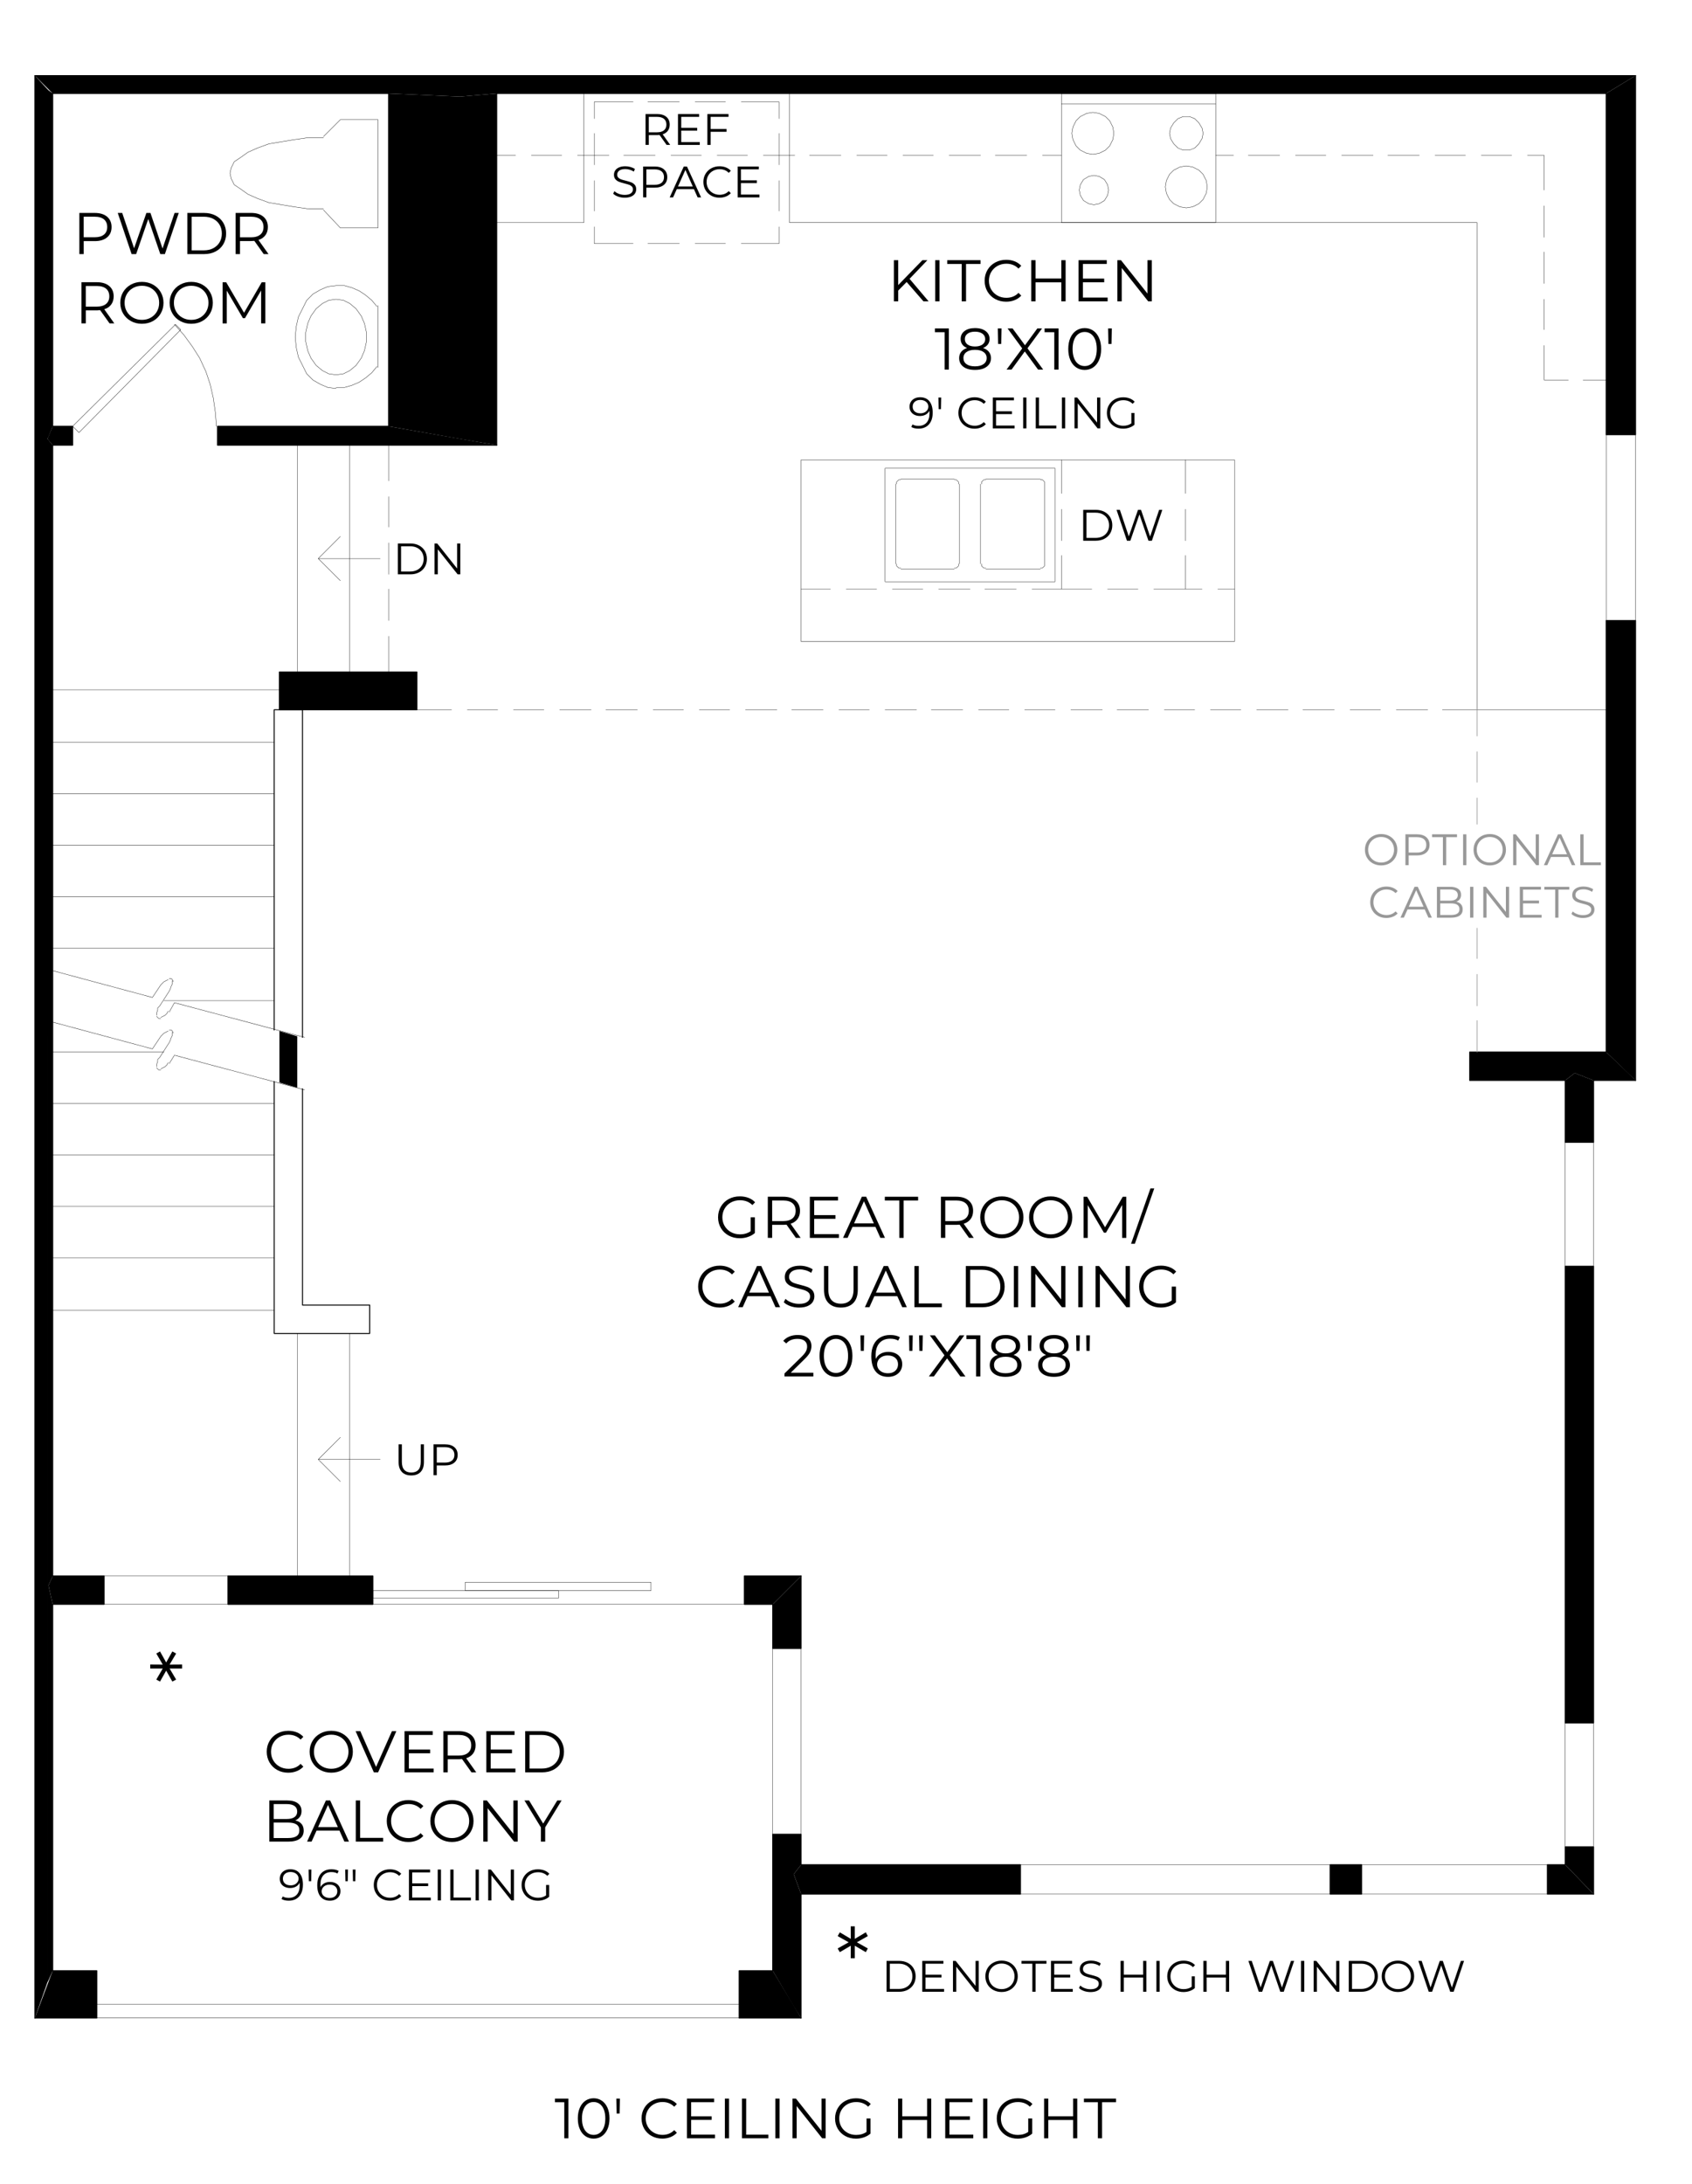 <?xml version="1.0" encoding="UTF-8"?>
<svg id="Layer_1" data-name="Layer 1" xmlns="http://www.w3.org/2000/svg" viewBox="0 0 930 1200">
  <defs>
    <style>
      .cls-1 {
        fill: #989898;
      }

      .cls-2 {
        stroke-width: .18px;
      }

      .cls-2, .cls-3, .cls-4 {
        fill: none;
        stroke-linecap: round;
        stroke-linejoin: round;
      }

      .cls-2, .cls-4 {
        stroke: #000;
      }

      .cls-3 {
        stroke: #989898;
        stroke-width: .36px;
      }

      .cls-4 {
        stroke-width: .54px;
      }
    </style>
  </defs>
  <path d="M26.66,1088.09l2.31-5.19v-201.35l-2.31-10.38v216.92ZM26.66,871.17l2.31-5.19V244.63l-2.31-2.88v629.43ZM26.66,49.62l-.58-.58v192.12l.58-1.16,2.31-5.77V51.35l-2.31-1.73ZM26.08,1089.25l.58-1.15V241.74l-.58-.58v848.08ZM19.16,1108.86l6.92-19.62V49.05l-6.92-7.5v1067.32Z"/>
  <path class="cls-4" d="M28.97,865.98V244.62M28.97,1082.9v-201.35M19.16,41.55v1067.31M28.97,234.24V51.35"/>
  <path d="M19.16,41.55l9.81,9.8h853.85l16.15-9.8H19.16ZM213.58,51.35l39.23,1.73,20.19-1.73h-59.42Z"/>
  <path class="cls-4" d="M28.97,51.35h184.61M898.97,41.55H19.16M273.01,51.35h609.81"/>
  <path d="M119.54,234.24v10.38h153.46l-59.42-10.38h-94.04ZM39.93,241.16v-6.92h-10.96l-2.88,6.92,2.88,3.46h10.96v-3.46Z"/>
  <path class="cls-4" d="M213.58,234.24h-94.04v10.38h153.46M28.97,244.62h10.96M39.93,244.62v-10.38h-10.96"/>
  <rect x="153.58" y="369.24" width="75.57" height="20.77"/>
  <rect class="cls-4" x="153.58" y="369.24" width="75.57" height="20.77"/>
  <polygon points="252.81 53.08 213.58 51.35 213.58 234.24 252.81 241.16 273.01 244.62 273.01 51.35 252.81 53.08"/>
  <path class="cls-4" d="M213.58,51.35v182.88M273.01,244.62V51.35"/>
  <polygon points="440.31 1108.86 424.74 1082.9 406.28 1082.9 406.28 1108.86 440.31 1108.86"/>
  <polyline class="cls-4" points="424.74 1082.9 406.28 1082.9 406.28 1108.86 440.31 1108.86"/>
  <polygon points="53.2 1108.86 53.2 1082.9 28.97 1082.9 19.16 1108.86 53.2 1108.86"/>
  <path class="cls-4" d="M19.16,1108.86h34.04v-25.96M53.2,1082.9h-24.23"/>
  <path d="M898.97,340.97h-16.15v237.12l16.15,15.58v-252.7ZM898.97,41.55l-16.15,9.8v187.5h16.15V41.55Z"/>
  <path class="cls-4" d="M898.97,593.67v-252.7M898.97,340.97h-16.15v237.12M882.82,51.35v187.5h16.15V41.55"/>
  <path d="M894.94,589.63l-12.12-11.54h-74.99v11.54h87.11ZM898.97,593.67l-4.04-4.04h-29.42l10.38,4.04h23.07ZM860.32,593.67l5.19-4.04h-57.69v4.04h52.5Z"/>
  <path class="cls-4" d="M882.82,578.09h-75v15.58h52.5M875.9,593.67h23.07"/>
  <path d="M875.9,1014.82h-15.58v9.81l15.58,16.15v-25.96ZM875.9,695.78h-15.58v250.96h15.58v-250.96ZM865.52,627.7h10.38v-34.04l-10.38-4.04-5.19,4.04v34.04h5.19Z"/>
  <polyline class="cls-4" points="860.32 593.67 860.32 627.7 875.9 627.7 875.9 593.67"/>
  <rect class="cls-4" x="860.32" y="695.78" width="15.58" height="250.96"/>
  <path class="cls-4" d="M875.9,1040.79v-25.96M875.9,1014.82h-15.58v9.81"/>
  <path d="M436.28,1029.83l4.04,10.96h120.58v-16.15h-120.58l-4.04,5.19ZM748.4,1040.79v-16.15h-17.31v16.15h17.31ZM875.9,1040.79l-15.58-16.15h-9.81v16.15h25.39Z"/>
  <polyline class="cls-4" points="860.32 1024.63 850.51 1024.63 850.51 1040.78 875.9 1040.78"/>
  <rect class="cls-4" x="731.09" y="1024.63" width="17.3" height="16.15"/>
  <path class="cls-4" d="M440.31,1040.79h120.58M560.89,1040.79v-16.15h-120.58"/>
  <path d="M424.74,905.79h15.58v-39.81l-15.58,15.58v24.23ZM436.28,1102.52l4.04,6.35v-68.07l-4.04-10.96v72.69ZM436.28,1029.83l4.04-5.19v-16.73h-4.04v21.92ZM424.74,1082.9l11.54,19.62v-94.61h-11.54v75Z"/>
  <path class="cls-4" d="M424.74,881.56v24.23h15.58v-39.8M440.31,1024.63v-16.73M440.31,1108.86v-68.08M440.31,1007.9h-15.58v75"/>
  <path d="M26.66,871.17l2.31,10.38h28.27v-15.58h-28.27l-2.31,5.19ZM204.93,881.55v-15.58h-79.62v15.58h79.62ZM424.74,881.55l15.58-15.58h-31.15v15.58h15.58Z"/>
  <path class="cls-4" d="M440.31,865.98h-31.15M409.16,865.98v15.58h15.58"/>
  <rect class="cls-4" x="125.31" y="865.98" width="79.61" height="15.58"/>
  <polyline class="cls-4" points="28.97 881.55 57.23 881.55 57.23 865.98 28.97 865.98"/>
  <path class="cls-2" d="M213.58,264.24v-19.62M213.58,289.62v-16.73M213.58,315.59v-17.31M213.58,340.97v-17.3M213.58,369.24v-19.62M583.4,271.16v-18.46M583.4,297.12v-17.31M583.4,323.67v-18.46M651.47,305.2v18.46M651.47,279.82v17.31M651.47,252.7v18.46M669.36,323.67h9.23M634.17,323.67h26.54M608.78,323.67h16.73M567.24,323.67h32.89M541.28,323.67h17.31M515.9,323.67h17.31M490.51,323.67h16.73M465.13,323.67h16.73M440.32,323.67h16.15M792.82,390.01h19.04M767.44,390.01h17.31M742.05,390.01h16.73M716.09,390.01h17.31M690.71,390.01h17.31M665.32,390.01h16.73M639.94,390.01h16.73M613.97,390.01h17.31M588.59,390.01h17.31M563.2,390.01h16.73M537.82,390.01h16.73M511.86,390.01h17.31M486.47,390.01h17.31M461.09,390.01h16.73M435.13,390.01h17.31M409.74,390.01h17.31M384.36,390.01h16.73M358.97,390.01h16.73M333.01,390.01h17.31M307.62,390.01h17.31M282.24,390.01h16.73M256.85,390.01h16.73M229.16,390.01h19.04M870.13,208.86h12.7M848.78,189.82v19.04h13.27M848.78,164.43v16.73M848.78,138.47v17.31M848.78,113.09v17.31M839.55,85.39h9.23v19.04M814.17,85.39h16.73M788.78,85.39h16.73M762.82,85.39h17.31M737.44,85.39h17.3M712.05,85.39h16.73M686.09,85.39h17.31M668.2,85.39h9.81M573.01,85.39h10.38M547.05,85.39h17.31M521.67,85.39h17.31M496.28,85.39h16.73M470.9,85.39h16.73M444.93,85.39h17.31M419.55,85.39h17.31M394.16,85.39h16.73M368.78,85.39h16.73M342.82,85.39h17.31M317.43,85.39h17.31M292.05,85.39h16.73M273.01,85.39h10.38M407.43,133.86h20.77M382.05,133.86h16.73M356.09,133.86h17.31M326.66,124.62v9.23h21.35M326.66,99.24v16.73M326.66,73.28v17.31M348.01,55.97h-21.35v9.23M373.39,55.97h-17.31M398.78,55.97h-16.73M428.2,65.2v-9.23h-20.77M428.2,90.59v-17.31M428.2,115.97v-16.73M428.2,133.86v-9.23M731.09,1040.79h-170.19M731.09,1024.63h-170.19M850.51,1040.79h-102.12M850.51,1024.63h-102.12M125.31,881.55H57.24M125.31,865.98H57.24M860.32,627.7v68.08M875.9,627.7v68.08M860.32,946.75v68.07M875.9,946.75v68.07M424.74,1007.9v-102.12M440.32,1007.9v-102.12M882.82,238.86v102.11M898.97,238.86v102.11"/>
  <path class="cls-2" d="M119.54,244.62v-10.38,10.38ZM39.93,244.62v-10.38,10.38ZM119.54,244.62v-10.38,10.38ZM39.93,244.62v-10.38,10.38Z"/>
  <polyline class="cls-2" points="118.97 234.24 118.39 226.74 117.23 218.66 115.51 211.16 113.2 204.24 109.74 196.74 105.7 190.39 101.08 184.05 95.89 178.28"/>
  <path class="cls-2" d="M409.16,881.55v-15.58,15.58ZM204.93,881.55v-15.58,15.58ZM409.16,881.55v-15.58,15.58ZM204.93,881.55v-15.58,15.58ZM39.93,234.24l3.46,3.46,55.96-56.54-2.88-2.89-56.54,55.96Z"/>
  <rect class="cls-2" x="204.93" y="874.05" width="102.12" height="4.04"/>
  <rect class="cls-2" x="255.7" y="869.44" width="102.12" height="4.61"/>
  <path class="cls-2" d="M433.97,51.35v70.96h377.89v267.7h73.85M273.01,122.32h47.89V51.35M204.93,881.56h204.23M53.2,1101.36h353.08M53.2,1108.86h353.08"/>
  <rect class="cls-2" x="440.31" y="252.7" width="238.27" height="99.81"/>
  <path class="cls-2" d="M153.58,379.05H28.97M192.24,244.63v124.61M163.39,369.24v-124.61"/>
  <polygon points="163.39 569.43 153.58 566.55 153.58 594.82 163.39 597.7 163.39 594.82 163.39 569.43"/>
  <path class="cls-4" d="M166.27,570.01v-180h-15.58v175.96M150.7,594.25v138.46h52.5v-15.58h-36.92v-118.85"/>
  <path class="cls-2" d="M192.24,732.71v133.27M163.39,865.98v-133.27M150.7,720.01H28.97M150.7,691.17H28.97M150.7,662.9H28.97M150.7,634.63H28.97M150.7,606.36H28.97M90.12,578.09H28.97M150.7,549.82h-60.57M150.7,520.97H28.97M150.7,492.7H28.97M150.7,464.43H28.97M150.7,436.16H28.97M150.7,407.9H28.97"/>
  <g>
    <path d="M366.39,79.62l-3.87-5.45c-.44.05-.89.07-1.36.07h-4.55v5.38h-1.79v-16.96h6.35c2.17,0,3.86.52,5.09,1.55,1.23,1.03,1.84,2.46,1.84,4.26,0,1.32-.33,2.44-1,3.36s-1.63,1.57-2.87,1.98l4.14,5.81h-1.96ZM364.96,71.6c.89-.74,1.33-1.78,1.33-3.13s-.44-2.43-1.33-3.16c-.89-.74-2.17-1.1-3.85-1.1h-4.51v8.5h4.51c1.68,0,2.96-.37,3.85-1.11Z"/>
    <path d="M384.64,78.07v1.55h-11.99v-16.96h11.63v1.55h-9.84v6.03h8.77v1.53h-8.77v6.3h10.2Z"/>
    <path d="M390.59,64.21v6.66h8.77v1.55h-8.77v7.2h-1.79v-16.96h11.63v1.55h-9.84Z"/>
  </g>
  <g>
    <path d="M339.71,108.01c-1.15-.4-2.05-.94-2.68-1.6l.7-1.38c.61.61,1.43,1.11,2.45,1.49,1.02.38,2.07.57,3.15.57,1.52,0,2.66-.28,3.42-.84.76-.56,1.14-1.28,1.14-2.17,0-.68-.21-1.22-.62-1.62-.41-.4-.92-.72-1.51-.93-.6-.22-1.43-.46-2.49-.72-1.28-.32-2.29-.63-3.05-.93-.76-.3-1.41-.75-1.95-1.37-.54-.61-.81-1.44-.81-2.49,0-.86.23-1.64.68-2.34s1.15-1.26,2.08-1.68c.94-.42,2.1-.63,3.49-.63.97,0,1.92.13,2.85.4s1.73.63,2.41,1.1l-.6,1.43c-.71-.47-1.47-.82-2.28-1.05-.81-.23-1.6-.35-2.37-.35-1.49,0-2.6.29-3.36.86-.75.57-1.13,1.31-1.13,2.22,0,.68.21,1.22.62,1.64.41.41.93.73,1.55.95.62.22,1.46.46,2.51.71,1.24.31,2.25.61,3.02.91s1.42.75,1.95,1.36.8,1.43.8,2.46c0,.86-.23,1.64-.69,2.34s-1.17,1.26-2.12,1.67c-.95.41-2.13.62-3.51.62-1.26,0-2.47-.2-3.62-.61Z"/>
    <path d="M364.92,93.06c1.23,1.03,1.84,2.46,1.84,4.26s-.61,3.23-1.84,4.25c-1.23,1.03-2.92,1.54-5.09,1.54h-4.55v5.35h-1.79v-16.96h6.35c2.17,0,3.86.52,5.09,1.55ZM363.64,100.44c.89-.73,1.33-1.77,1.33-3.11s-.44-2.43-1.33-3.16c-.89-.74-2.17-1.1-3.85-1.1h-4.51v8.48h4.51c1.68,0,2.96-.37,3.85-1.1Z"/>
    <path d="M381.44,103.94h-9.45l-2.04,4.53h-1.87l7.75-16.96h1.77l7.75,16.96h-1.89l-2.04-4.53ZM380.79,102.48l-4.07-9.11-4.07,9.11h8.14Z"/>
    <path d="M390.93,107.5c-1.35-.74-2.41-1.77-3.17-3.09s-1.15-2.79-1.15-4.42.38-3.11,1.15-4.42c.77-1.32,1.83-2.35,3.19-3.09,1.36-.74,2.87-1.11,4.55-1.11,1.26,0,2.42.21,3.49.63,1.06.42,1.97,1.03,2.71,1.84l-1.14,1.14c-1.32-1.34-3-2.01-5.01-2.01-1.34,0-2.56.31-3.66.92-1.1.61-1.96,1.45-2.58,2.52-.62,1.07-.93,2.26-.93,3.59s.31,2.52.93,3.59c.62,1.07,1.48,1.91,2.58,2.52s2.32.92,3.66.92c2.03,0,3.71-.68,5.01-2.03l1.14,1.14c-.74.81-1.65,1.43-2.73,1.85-1.07.43-2.24.64-3.5.64-1.68,0-3.19-.37-4.54-1.11Z"/>
    <path d="M417.44,106.92v1.55h-11.99v-16.96h11.63v1.55h-9.84v6.03h8.77v1.53h-8.77v6.3h10.2Z"/>
  </g>
  <g>
    <path d="M595.38,280.16h6.9c1.79,0,3.38.36,4.75,1.08,1.37.72,2.44,1.72,3.2,3,.76,1.28,1.14,2.75,1.14,4.4s-.38,3.11-1.14,4.4c-.76,1.28-1.82,2.29-3.2,3-1.37.72-2.96,1.08-4.75,1.08h-6.9v-16.96ZM602.19,295.57c1.49,0,2.79-.29,3.9-.88,1.11-.59,1.98-1.41,2.59-2.45.61-1.04.92-2.24.92-3.6s-.31-2.56-.92-3.6c-.61-1.04-1.48-1.86-2.59-2.45-1.11-.59-2.42-.88-3.9-.88h-5.01v13.86h5.01Z"/>
    <path d="M638.85,280.16l-5.72,16.96h-1.89l-4.96-14.46-4.99,14.46h-1.87l-5.72-16.96h1.84l4.89,14.59,5.06-14.59h1.67l4.99,14.66,4.96-14.66h1.72Z"/>
  </g>
  <path class="cls-2" d="M207.23,168.47l-2.88-3.46-3.46-2.89-3.46-2.31-4.04-1.73-4.04-1.15h-4.61l-4.61.57-4.04,1.73-4.04,2.31-3.46,3.46-2.3,4.61-2.31,4.62-1.15,5.2-.58,5.77.58,5.77,1.15,5.19,2.31,4.62,2.3,4.62,3.46,3.46,4.04,2.3,4.04,1.73,4.61.57M184.74,212.89h4.61l4.04-1.15,4.04-1.73,3.46-2.31,3.46-2.88,2.88-3.46"/>
  <polygon class="cls-2" points="184.74 205.97 188.77 205.39 192.24 203.66 195.7 200.78 198.58 196.74 200.31 192.7 201.47 187.51 201.47 182.89 200.31 177.7 198.58 173.66 195.7 169.63 192.24 166.74 188.77 165.01 184.74 164.43 180.7 165.01 177.24 166.74 173.77 169.63 170.89 173.66 169.16 177.7 168.01 182.89 168.01 187.51 169.16 192.7 170.89 196.74 173.77 200.78 177.24 203.66 180.7 205.39 184.74 205.97"/>
  <path class="cls-2" d="M187.05,125.2l-9.23-9.81M207.81,65.78h-20.77l-9.23,9.23M207.81,65.78v59.42h-20.77M177.82,75.59h-8.08l-8.08,1.15-6.93,1.15-6.92,1.15-6.35,2.31-5.19,2.31-4.04,2.88-3.46,2.31-1.73,3.46-.58,2.88.58,2.88,1.73,3.46,3.46,2.31,4.04,2.88,5.19,2.31,6.35,2.31,6.92,1.15,6.93,1.16,8.08,1.15h8.08M207.81,201.93v-34.04"/>
  <rect class="cls-2" x="486.47" y="257.32" width="93.46" height="62.31"/>
  <path class="cls-2" d="M583.39,57.12h84.81M541.85,263.66h-1.15l-.58.58-.58.58v1.15M571.85,263.09h-30M571.85,312.12h1.15l.58-.58.58-.58v-46.15l-.58-.58-.58-.58h-1.15M541.85,312.7h30M539.54,309.82v1.15l.58.58.58.58h1.15M538.97,265.97v43.84M495.12,263.66h-1.15l-.58.58-.58.58v1.15M524.54,263.09h-29.42M526.85,265.97v-1.15l-.58-.58-.58-.58h-1.15M527.43,309.82v-43.84M524.54,312.12h1.15l.58-.58.58-.58v-1.15M495.12,312.7h29.42M492.82,309.82v1.15l.58.58.58.58h1.15M492.24,265.97v43.84"/>
  <path class="cls-2" d="M609.36,104.43l-.58-2.88-1.73-2.88-2.88-1.73-2.89-.58-2.88.58-2.88,1.73-1.73,2.88-.58,2.88.58,2.88,1.73,2.88,2.88,1.73,2.88.58,2.89-.58,2.88-1.73,1.73-2.88.58-2.88ZM612.24,73.27l-.58-3.46-1.73-3.46-2.31-2.31-3.46-1.73-3.46-.58-3.46.58-3.46,1.73-2.31,2.31-1.73,3.46-.58,3.46.58,3.46,1.73,3.46,2.31,2.31,3.46,1.73,3.46.58,3.46-.58,3.46-1.73,2.31-2.31,1.73-3.46.58-3.46ZM663.58,102.7l-.57-3.46-1.73-3.46-2.31-2.3-3.46-1.73-3.46-.57-3.46.57-3.46,1.73-2.3,2.3-1.73,3.46-.58,3.46.58,3.46,1.73,3.46,2.3,2.31,3.46,1.73,3.46.57,3.46-.57,3.46-1.73,2.31-2.31,1.73-3.46.57-3.46ZM661.28,73.27l-.58-2.88-1.73-2.88-2.3-2.31-2.89-1.15h-3.46l-2.88,1.15-2.31,2.31-1.73,2.88-.58,2.88.58,2.88,1.73,2.88,2.31,2.3,2.88,1.16h3.46l2.89-1.16,2.3-2.3,1.73-2.88.58-2.88Z"/>
  <rect class="cls-2" x="583.39" y="51.35" width="84.81" height="70.96"/>
  <path class="cls-2" d="M174.93,306.93l12.12,12.12M208.97,306.93h-34.04l12.12-12.12M92.43,538.28l-1.15.58-1.16.58-.58.57-1.15,1.15-4.62,6.93-62.31-16.73M95.31,539.44l-.58-1.15-.58-.58h-1.15M87.81,552.71l5.19-8.08.58-1.15.58-1.73.58-1.15v-1.73M87.81,552.71l-1.15,1.15v1.15l-.58,1.73v1.15M86.09,558.47l.58.58.57.57h1.15M88.39,559.05l1.15-.58,1.16-.57,1.15-1.15.58-1.16M167.43,570.01l-71.54-19.04-2.89,5.19M92.43,566.55l-1.15.58-1.16.58-.58.58-1.15,1.15-4.62,6.92-62.31-16.73M95.31,567.71l-.58-1.15-.58-.58h-1.15M87.81,580.98l5.19-8.08.58-1.15.58-1.73.58-1.15v-1.73M87.81,580.98l-1.15,1.15v1.15l-.58,1.73v1.15M86.09,586.75l.58.57.57.58h1.15M88.39,587.32l1.15-.57,1.16-.58,1.15-1.15.58-1.15M167.43,598.86l-71.54-19.04-2.89,4.61"/>
  <g>
    <path d="M218.66,298.63h6.9c1.79,0,3.38.36,4.75,1.08,1.37.72,2.44,1.72,3.2,3,.76,1.28,1.14,2.75,1.14,4.4s-.38,3.11-1.14,4.4c-.76,1.28-1.83,2.29-3.2,3s-2.96,1.08-4.75,1.08h-6.9v-16.96ZM225.46,314.03c1.49,0,2.79-.29,3.9-.88,1.11-.59,1.98-1.41,2.59-2.45.61-1.04.92-2.24.92-3.6s-.31-2.56-.92-3.6c-.62-1.04-1.48-1.86-2.59-2.45-1.11-.59-2.41-.88-3.9-.88h-5.02v13.86h5.02Z"/>
    <path d="M253.01,298.63v16.96h-1.48l-10.9-13.76v13.76h-1.79v-16.96h1.48l10.93,13.76v-13.76h1.77Z"/>
  </g>
  <g>
    <path d="M220.93,808.84c-1.23-1.26-1.84-3.09-1.84-5.5v-9.72h1.79v9.64c0,1.97.44,3.44,1.33,4.41.89.97,2.17,1.46,3.85,1.46s2.99-.49,3.88-1.46c.89-.97,1.33-2.44,1.33-4.41v-9.64h1.74v9.72c0,2.41-.61,4.24-1.83,5.5-1.22,1.26-2.93,1.89-5.13,1.89s-3.91-.63-5.14-1.89Z"/>
    <path d="M249.71,795.18c1.23,1.03,1.84,2.46,1.84,4.26s-.61,3.23-1.84,4.25c-1.23,1.03-2.92,1.54-5.09,1.54h-4.56v5.36h-1.79v-16.96h6.35c2.16,0,3.86.52,5.09,1.55ZM248.43,802.56c.89-.74,1.33-1.77,1.33-3.11s-.44-2.43-1.33-3.16c-.89-.73-2.17-1.1-3.85-1.1h-4.51v8.48h4.51c1.68,0,2.96-.37,3.85-1.1Z"/>
  </g>
  <path class="cls-2" d="M174.93,801.94l12.12,12.11M208.97,801.94h-34.04l12.12-12.11"/>
  <path d="M91.34,917.99l-3.39,6.01-2.04-1.11,3.54-6.06h-6.88v-2.23l6.88.05-3.54-6.06,2.04-1.16,3.39,6.06,3.39-6.06,2.08,1.16-3.59,6.06,6.88-.05v2.23h-6.88l3.59,6.06-2.08,1.11-3.39-6.01Z"/>
  <path d="M470.98,1067.25l6.01,3.39-1.11,2.04-6.06-3.54v6.88h-2.23l.05-6.88-6.06,3.54-1.16-2.04,6.06-3.39-6.06-3.39,1.16-2.08,6.06,3.59-.05-6.88h2.23v6.88l6.06-3.59,1.11,2.08-6.01,3.39Z"/>
  <g>
    <path d="M487.29,1077.48h6.9c1.79,0,3.38.36,4.75,1.08,1.37.72,2.44,1.72,3.2,3,.76,1.28,1.14,2.75,1.14,4.4s-.38,3.11-1.14,4.4c-.76,1.28-1.82,2.28-3.2,3-1.37.72-2.96,1.08-4.75,1.08h-6.9v-16.96ZM494.09,1092.89c1.49,0,2.79-.29,3.9-.89,1.11-.59,1.98-1.41,2.59-2.45s.92-2.24.92-3.6-.31-2.56-.92-3.6c-.61-1.04-1.48-1.86-2.59-2.44-1.11-.59-2.42-.89-3.9-.89h-5.01v13.86h5.01Z"/>
    <path d="M518.9,1092.89v1.55h-11.99v-16.96h11.63v1.55h-9.84v6.03h8.77v1.53h-8.77v6.3h10.2Z"/>
    <path d="M537.97,1077.48v16.96h-1.48l-10.9-13.76v13.76h-1.79v-16.96h1.48l10.93,13.76v-13.76h1.77Z"/>
    <path d="M545.95,1093.46c-1.36-.75-2.43-1.78-3.2-3.09s-1.15-2.78-1.15-4.41.38-3.1,1.15-4.41,1.83-2.34,3.2-3.09c1.36-.75,2.89-1.13,4.57-1.13s3.19.37,4.54,1.11c1.35.74,2.41,1.77,3.19,3.09.78,1.32,1.16,2.79,1.16,4.42s-.39,3.11-1.16,4.42c-.78,1.32-1.84,2.35-3.19,3.09-1.35.74-2.86,1.11-4.54,1.11s-3.2-.38-4.57-1.12ZM554.16,1092.08c1.08-.6,1.93-1.44,2.54-2.52.61-1.07.92-2.27.92-3.6s-.31-2.52-.92-3.6c-.61-1.07-1.46-1.91-2.54-2.52-1.08-.6-2.29-.91-3.63-.91s-2.56.3-3.65.91c-1.09.61-1.95,1.45-2.57,2.52-.62,1.08-.93,2.28-.93,3.6s.31,2.52.93,3.6c.62,1.08,1.48,1.92,2.57,2.52,1.09.61,2.31.91,3.65.91s2.55-.3,3.63-.91Z"/>
    <path d="M567.43,1079.03h-5.96v-1.55h13.71v1.55h-5.96v15.41h-1.79v-15.41Z"/>
    <path d="M589.65,1092.89v1.55h-11.99v-16.96h11.63v1.55h-9.84v6.03h8.77v1.53h-8.77v6.3h10.2Z"/>
    <path d="M595.74,1093.98c-1.15-.4-2.05-.94-2.68-1.6l.7-1.38c.61.61,1.43,1.11,2.45,1.49s2.07.57,3.15.57c1.52,0,2.66-.28,3.42-.84.76-.56,1.14-1.28,1.14-2.17,0-.68-.21-1.22-.62-1.62-.41-.4-.92-.71-1.51-.93-.6-.22-1.43-.45-2.49-.71-1.28-.32-2.29-.63-3.05-.93-.76-.3-1.41-.75-1.95-1.37s-.81-1.45-.81-2.5c0-.85.23-1.63.68-2.34.45-.7,1.15-1.26,2.08-1.68.94-.42,2.1-.63,3.49-.63.97,0,1.92.13,2.85.4s1.73.64,2.41,1.1l-.6,1.43c-.71-.47-1.47-.82-2.28-1.05s-1.6-.35-2.38-.35c-1.48,0-2.6.29-3.36.86s-1.13,1.31-1.13,2.22c0,.68.21,1.22.62,1.63.41.41.93.73,1.55.95.62.22,1.46.46,2.51.72,1.25.31,2.25.61,3.02.91.77.3,1.42.75,1.95,1.36.53.61.8,1.43.8,2.46,0,.86-.23,1.64-.69,2.34s-1.17,1.26-2.12,1.67c-.95.41-2.13.62-3.52.62-1.26,0-2.47-.2-3.62-.6Z"/>
    <path d="M630.08,1077.48v16.96h-1.77v-7.83h-10.61v7.83h-1.79v-16.96h1.79v7.56h10.61v-7.56h1.77Z"/>
    <path d="M635.61,1077.48h1.79v16.96h-1.79v-16.96Z"/>
    <path d="M655.01,1085.96h1.72v6.47c-.79.69-1.73,1.23-2.81,1.6-1.08.37-2.22.56-3.41.56-1.7,0-3.22-.37-4.58-1.11-1.36-.74-2.42-1.77-3.2-3.09-.78-1.31-1.16-2.79-1.16-4.42s.38-3.11,1.16-4.42c.78-1.31,1.84-2.34,3.2-3.09,1.36-.74,2.89-1.11,4.6-1.11,1.29,0,2.48.21,3.56.62,1.08.41,2,1.02,2.74,1.83l-1.11,1.14c-1.34-1.32-3.05-1.99-5.11-1.99-1.37,0-2.61.3-3.72.91-1.11.61-1.98,1.45-2.61,2.52-.63,1.08-.94,2.28-.94,3.6s.31,2.52.94,3.58c.63,1.07,1.5,1.91,2.59,2.52,1.1.62,2.33.92,3.71.92,1.74,0,3.22-.44,4.43-1.31v-5.72Z"/>
    <path d="M675.59,1077.48v16.96h-1.77v-7.83h-10.61v7.83h-1.79v-16.96h1.79v7.56h10.61v-7.56h1.77Z"/>
    <path d="M711.32,1077.48l-5.72,16.96h-1.89l-4.96-14.46-4.99,14.46h-1.87l-5.72-16.96h1.84l4.89,14.58,5.06-14.58h1.67l4.99,14.66,4.96-14.66h1.72Z"/>
    <path d="M715.1,1077.48h1.79v16.96h-1.79v-16.96Z"/>
    <path d="M736.2,1077.48v16.96h-1.48l-10.9-13.76v13.76h-1.79v-16.96h1.48l10.93,13.76v-13.76h1.77Z"/>
    <path d="M741.34,1077.48h6.9c1.79,0,3.38.36,4.75,1.08,1.37.72,2.44,1.72,3.2,3,.76,1.28,1.14,2.75,1.14,4.4s-.38,3.11-1.14,4.4c-.76,1.28-1.82,2.28-3.2,3-1.37.72-2.96,1.08-4.75,1.08h-6.9v-16.96ZM748.14,1092.89c1.49,0,2.79-.29,3.9-.89,1.11-.59,1.98-1.41,2.59-2.45s.92-2.24.92-3.6-.31-2.56-.92-3.6c-.61-1.04-1.48-1.86-2.59-2.44-1.11-.59-2.42-.89-3.9-.89h-5.01v13.86h5.01Z"/>
    <path d="M763.81,1093.46c-1.36-.75-2.43-1.78-3.2-3.09s-1.15-2.78-1.15-4.41.38-3.1,1.15-4.41,1.83-2.34,3.2-3.09c1.36-.75,2.89-1.13,4.57-1.13s3.19.37,4.54,1.11c1.35.74,2.41,1.77,3.19,3.09.78,1.32,1.16,2.79,1.16,4.42s-.39,3.11-1.16,4.42c-.78,1.32-1.84,2.35-3.19,3.09-1.35.74-2.86,1.11-4.54,1.11s-3.2-.38-4.57-1.12ZM772.01,1092.08c1.08-.6,1.93-1.44,2.54-2.52.61-1.07.92-2.27.92-3.6s-.31-2.52-.92-3.6c-.61-1.07-1.46-1.91-2.54-2.52-1.08-.6-2.29-.91-3.63-.91s-2.56.3-3.65.91c-1.09.61-1.95,1.45-2.57,2.52-.62,1.08-.93,2.28-.93,3.6s.31,2.52.93,3.6c.62,1.08,1.48,1.92,2.57,2.52,1.09.61,2.31.91,3.65.91s2.55-.3,3.63-.91Z"/>
    <path d="M804.72,1077.48l-5.72,16.96h-1.89l-4.96-14.46-4.99,14.46h-1.87l-5.72-16.96h1.84l4.89,14.58,5.06-14.58h1.67l4.99,14.66,4.96-14.66h1.72Z"/>
  </g>
  <path class="cls-3" d="M811.86,560.78v17.31M811.86,535.4v17.3M811.86,510.01v16.73M811.86,438.47v14.42M811.86,413.09v16.73M811.86,390.01v14.42"/>
  <g>
    <path d="M152.38,972.57c-1.8-.99-3.21-2.36-4.23-4.12s-1.54-3.72-1.54-5.9.51-4.14,1.54-5.89,2.44-3.13,4.25-4.12c1.81-.99,3.83-1.49,6.07-1.49,1.68,0,3.23.28,4.65.84,1.42.56,2.63,1.38,3.62,2.46l-1.52,1.52c-1.77-1.79-4-2.68-6.69-2.68-1.79,0-3.41.41-4.88,1.23-1.46.82-2.61,1.94-3.44,3.36s-1.24,3.01-1.24,4.78.41,3.36,1.24,4.78,1.98,2.54,3.44,3.36c1.46.82,3.09,1.23,4.88,1.23,2.71,0,4.94-.9,6.69-2.71l1.52,1.52c-.99,1.08-2.2,1.9-3.64,2.47-1.43.57-2.99.86-4.67.86-2.24,0-4.26-.49-6.06-1.49Z"/>
    <path d="M175.99,972.55c-1.82-1-3.24-2.38-4.26-4.12s-1.54-3.71-1.54-5.88.51-4.13,1.54-5.88c1.02-1.75,2.44-3.12,4.26-4.12s3.85-1.5,6.09-1.5,4.26.49,6.06,1.49c1.8.99,3.21,2.36,4.25,4.12,1.03,1.76,1.55,3.72,1.55,5.89s-.52,4.14-1.55,5.9c-1.03,1.76-2.45,3.13-4.25,4.12-1.8.99-3.82,1.49-6.06,1.49s-4.27-.5-6.09-1.5ZM186.93,970.71c1.44-.81,2.57-1.93,3.39-3.36.82-1.43,1.23-3.03,1.23-4.8s-.41-3.36-1.23-4.8c-.82-1.43-1.95-2.55-3.39-3.36s-3.06-1.21-4.85-1.21-3.41.4-4.86,1.21c-1.45.81-2.6,1.93-3.43,3.36-.83,1.43-1.24,3.03-1.24,4.8s.41,3.37,1.24,4.8c.83,1.43,1.97,2.55,3.43,3.36,1.45.81,3.07,1.21,4.86,1.21s3.4-.4,4.85-1.21Z"/>
    <path d="M217.85,951.25l-10.01,22.61h-2.36l-10.02-22.61h2.58l8.66,19.64,8.72-19.64h2.42Z"/>
    <path d="M238.33,971.79v2.07h-15.99v-22.61h15.51v2.07h-13.12v8.04h11.7v2.04h-11.7v8.4h13.6Z"/>
    <path d="M259.14,973.86l-5.17-7.27c-.58.06-1.18.1-1.81.1h-6.07v7.17h-2.39v-22.61h8.47c2.89,0,5.15.69,6.78,2.07,1.64,1.38,2.46,3.27,2.46,5.69,0,1.77-.45,3.26-1.34,4.48-.9,1.21-2.17,2.09-3.83,2.63l5.52,7.75h-2.62ZM257.23,963.17c1.18-.99,1.78-2.38,1.78-4.17s-.59-3.24-1.78-4.22-2.9-1.47-5.14-1.47h-6.01v11.34h6.01c2.24,0,3.95-.49,5.14-1.49Z"/>
    <path d="M283.3,971.79v2.07h-15.99v-22.61h15.51v2.07h-13.12v8.04h11.7v2.04h-11.7v8.4h13.6Z"/>
    <path d="M288.67,951.25h9.21c2.39,0,4.5.48,6.33,1.44s3.25,2.29,4.26,4.01,1.52,3.67,1.52,5.86-.51,4.15-1.52,5.87-2.43,3.05-4.26,4.01-3.94,1.44-6.33,1.44h-9.21v-22.61ZM297.75,971.79c1.98,0,3.72-.39,5.2-1.18s2.64-1.87,3.46-3.26,1.23-2.99,1.23-4.8-.41-3.41-1.23-4.8c-.82-1.39-1.97-2.48-3.46-3.26s-3.22-1.18-5.2-1.18h-6.69v18.48h6.69Z"/>
  </g>
  <g>
    <path d="M165.72,1002.2c.81.96,1.21,2.19,1.21,3.7,0,1.94-.72,3.43-2.15,4.47-1.43,1.05-3.55,1.57-6.35,1.57h-10.4v-22.61h9.76c2.52,0,4.47.5,5.86,1.52,1.39,1.01,2.08,2.44,2.08,4.3,0,1.25-.31,2.31-.92,3.18-.61.87-1.46,1.52-2.54,1.96,1.49.32,2.63.96,3.44,1.92ZM150.43,991.3v8.21h7.21c1.83,0,3.24-.35,4.23-1.05.99-.7,1.49-1.72,1.49-3.05s-.5-2.35-1.49-3.05c-.99-.7-2.4-1.05-4.23-1.05h-7.21ZM162.99,1008.94c1.03-.69,1.55-1.77,1.55-3.23,0-2.82-2.05-4.23-6.14-4.23h-7.98v8.49h7.98c2.03,0,3.55-.34,4.59-1.03Z"/>
    <path d="M186.58,1005.9h-12.6l-2.71,6.04h-2.49l10.34-22.61h2.36l10.34,22.61h-2.52l-2.71-6.04ZM185.71,1003.96l-5.43-12.15-5.43,12.15h10.86Z"/>
    <path d="M195.56,989.33h2.39v20.55h12.66v2.07h-15.06v-22.61Z"/>
    <path d="M218.35,1010.65c-1.8-.99-3.21-2.36-4.23-4.12s-1.54-3.72-1.54-5.9.51-4.14,1.54-5.89,2.44-3.13,4.25-4.12c1.81-.99,3.83-1.49,6.07-1.49,1.68,0,3.23.28,4.65.84,1.42.56,2.63,1.38,3.62,2.46l-1.52,1.52c-1.77-1.79-4-2.68-6.69-2.68-1.79,0-3.41.41-4.88,1.23-1.46.82-2.61,1.94-3.44,3.36s-1.24,3.01-1.24,4.78.41,3.36,1.24,4.78,1.98,2.54,3.44,3.36c1.46.82,3.09,1.23,4.88,1.23,2.71,0,4.94-.9,6.69-2.71l1.52,1.52c-.99,1.08-2.2,1.9-3.64,2.47-1.43.57-2.99.86-4.67.86-2.24,0-4.26-.49-6.06-1.49Z"/>
    <path d="M242.33,1010.63c-1.82-1-3.24-2.38-4.26-4.12s-1.54-3.71-1.54-5.88.51-4.13,1.54-5.88c1.02-1.75,2.44-3.12,4.26-4.12s3.85-1.5,6.09-1.5,4.26.49,6.06,1.49c1.8.99,3.21,2.36,4.25,4.12,1.03,1.76,1.55,3.72,1.55,5.89s-.52,4.14-1.55,5.9c-1.03,1.76-2.45,3.13-4.25,4.12-1.8.99-3.82,1.49-6.06,1.49s-4.27-.5-6.09-1.5ZM253.26,1008.79c1.44-.81,2.57-1.93,3.39-3.36.82-1.43,1.23-3.03,1.23-4.8s-.41-3.36-1.23-4.8c-.82-1.43-1.95-2.55-3.39-3.36s-3.06-1.21-4.85-1.21-3.41.4-4.86,1.21c-1.45.81-2.6,1.93-3.43,3.36-.83,1.43-1.24,3.03-1.24,4.8s.41,3.37,1.24,4.8c.83,1.43,1.97,2.55,3.43,3.36,1.45.81,3.07,1.21,4.86,1.21s3.4-.4,4.85-1.21Z"/>
    <path d="M284.54,989.33v22.61h-1.97l-14.54-18.35v18.35h-2.39v-22.61h1.97l14.57,18.35v-18.35h2.36Z"/>
    <path d="M299.66,1004.12v7.82h-2.36v-7.82l-9.05-14.8h2.55l7.75,12.7,7.75-12.7h2.39l-9.05,14.8Z"/>
  </g>
  <g>
    <path d="M164.71,1029.36c1.2,1.48,1.79,3.57,1.79,6.26,0,1.89-.32,3.49-.97,4.8-.65,1.31-1.55,2.3-2.71,2.97s-2.52,1-4.07,1c-1.68,0-3.02-.31-4.02-.92l.7-1.41c.81.54,1.91.8,3.29.8,1.87,0,3.34-.59,4.41-1.78s1.6-2.91,1.6-5.17c0-.42-.03-.88-.07-1.38-.42.92-1.09,1.64-2.01,2.14-.92.51-1.98.76-3.17.76-1.11,0-2.1-.21-2.97-.63s-1.54-1.01-2.02-1.78c-.48-.77-.73-1.66-.73-2.68s.25-1.94.75-2.74,1.19-1.4,2.07-1.83c.88-.43,1.87-.64,2.97-.64,2.24,0,3.96.74,5.16,2.22ZM162.01,1035.48c.65-.32,1.17-.77,1.54-1.33.37-.56.56-1.2.56-1.89,0-.64-.17-1.24-.52-1.79-.35-.55-.86-1-1.54-1.33-.68-.34-1.49-.51-2.42-.51-1.23,0-2.23.34-2.99,1.01s-1.15,1.56-1.15,2.68.38,2,1.15,2.66c.77.66,1.81,1,3.11,1,.86,0,1.61-.16,2.26-.49Z"/>
    <path d="M169.63,1027.29h1.53l-.12,6.39h-1.28l-.12-6.39Z"/>
    <path d="M184.37,1034.72c.86.42,1.54,1.01,2.02,1.78.49.77.73,1.66.73,2.68s-.25,1.95-.75,2.74-1.19,1.4-2.07,1.83c-.88.43-1.87.64-2.97.64-2.25,0-3.97-.74-5.16-2.22-1.2-1.48-1.79-3.57-1.79-6.26,0-1.89.32-3.49.97-4.8s1.55-2.3,2.71-2.97c1.16-.67,2.52-1,4.07-1,1.68,0,3.02.31,4.02.92l-.7,1.41c-.81-.53-1.91-.8-3.3-.8-1.87,0-3.34.59-4.41,1.78s-1.6,2.91-1.6,5.17c0,.4.03.87.07,1.38.42-.92,1.09-1.64,2.01-2.14.92-.51,1.98-.76,3.17-.76,1.12,0,2.1.21,2.97.63ZM184.25,1041.91c.77-.67,1.15-1.56,1.15-2.68s-.38-2-1.15-2.67c-.77-.66-1.8-.99-3.11-.99-.86,0-1.61.16-2.26.49s-1.17.77-1.54,1.33c-.37.57-.56,1.2-.56,1.89,0,.65.17,1.25.52,1.79s.86.99,1.54,1.33c.68.34,1.49.51,2.42.51,1.23,0,2.22-.33,2.99-1Z"/>
    <path d="M189.74,1027.29h1.53l-.12,6.39h-1.28l-.12-6.39ZM193.88,1027.29h1.53l-.12,6.39h-1.28l-.12-6.39Z"/>
    <path d="M209.76,1043.28c-1.35-.74-2.41-1.77-3.17-3.09-.77-1.31-1.15-2.79-1.15-4.42s.38-3.11,1.15-4.42c.77-1.31,1.83-2.34,3.19-3.09,1.36-.74,2.87-1.11,4.55-1.11,1.26,0,2.42.21,3.49.63,1.07.42,1.97,1.03,2.71,1.84l-1.14,1.14c-1.32-1.34-3-2.01-5.02-2.01-1.34,0-2.56.31-3.66.92s-1.96,1.46-2.58,2.52c-.62,1.07-.93,2.26-.93,3.59s.31,2.52.93,3.58c.62,1.07,1.48,1.91,2.58,2.52,1.1.62,2.32.92,3.66.92,2.04,0,3.71-.68,5.02-2.04l1.14,1.14c-.74.81-1.65,1.43-2.73,1.85-1.08.43-2.24.64-3.5.64-1.68,0-3.19-.37-4.54-1.11Z"/>
    <path d="M236.76,1042.7v1.55h-11.99v-16.96h11.63v1.55h-9.84v6.03h8.77v1.53h-8.77v6.3h10.2Z"/>
    <path d="M240.59,1027.29h1.79v16.96h-1.79v-16.96Z"/>
    <path d="M247.52,1027.29h1.79v15.41h9.5v1.55h-11.29v-16.96Z"/>
    <path d="M261.4,1027.29h1.79v16.96h-1.79v-16.96Z"/>
    <path d="M282.5,1027.29v16.96h-1.48l-10.9-13.76v13.76h-1.79v-16.96h1.48l10.93,13.76v-13.76h1.77Z"/>
    <path d="M300.14,1035.77h1.72v6.47c-.79.69-1.73,1.23-2.81,1.6-1.08.37-2.22.56-3.42.56-1.69,0-3.22-.37-4.58-1.11-1.36-.74-2.42-1.77-3.2-3.09-.77-1.31-1.16-2.79-1.16-4.42s.39-3.11,1.16-4.42c.77-1.31,1.84-2.34,3.2-3.09,1.36-.74,2.89-1.11,4.6-1.11,1.29,0,2.48.21,3.56.62,1.08.41,1.99,1.02,2.74,1.83l-1.11,1.14c-1.34-1.32-3.05-1.99-5.11-1.99-1.37,0-2.61.3-3.72.91-1.11.61-1.98,1.45-2.6,2.52-.63,1.08-.95,2.28-.95,3.6s.31,2.52.95,3.58c.63,1.07,1.49,1.91,2.59,2.52,1.1.62,2.34.92,3.71.92,1.74,0,3.22-.44,4.43-1.31v-5.72Z"/>
  </g>
  <g>
    <path d="M58.86,119.08c1.64,1.38,2.46,3.27,2.46,5.69s-.82,4.3-2.46,5.67-3.9,2.05-6.78,2.05h-6.07v7.14h-2.39v-22.62h8.47c2.89,0,5.15.69,6.78,2.07ZM57.15,128.91c1.18-.98,1.78-2.36,1.78-4.15s-.59-3.24-1.78-4.22-2.9-1.47-5.14-1.47h-6.01v11.31h6.01c2.24,0,3.95-.49,5.14-1.47Z"/>
    <path d="M98.25,117.01l-7.62,22.62h-2.52l-6.62-19.29-6.66,19.29h-2.49l-7.62-22.62h2.46l6.53,19.45,6.75-19.45h2.23l6.65,19.55,6.62-19.55h2.29Z"/>
    <path d="M102.96,117.01h9.21c2.39,0,4.5.48,6.33,1.44,1.83.96,3.25,2.29,4.26,4.01s1.52,3.67,1.52,5.86-.51,4.15-1.52,5.86c-1.01,1.71-2.43,3.05-4.26,4-1.83.96-3.94,1.44-6.33,1.44h-9.21v-22.62ZM112.04,137.56c1.98,0,3.72-.39,5.2-1.18,1.49-.79,2.64-1.87,3.46-3.26.82-1.39,1.23-2.99,1.23-4.8s-.41-3.41-1.23-4.8-1.97-2.48-3.46-3.26c-1.49-.79-3.22-1.18-5.2-1.18h-6.69v18.48h6.69Z"/>
    <path d="M144.96,139.62l-5.17-7.27c-.58.06-1.18.1-1.81.1h-6.07v7.17h-2.39v-22.62h8.47c2.89,0,5.15.69,6.78,2.07,1.64,1.38,2.46,3.27,2.46,5.69,0,1.77-.45,3.26-1.34,4.47-.9,1.22-2.17,2.1-3.83,2.63l5.52,7.75h-2.62ZM143.06,128.93c1.18-.99,1.78-2.38,1.78-4.17s-.59-3.24-1.78-4.22-2.9-1.47-5.14-1.47h-6.01v11.34h6.01c2.24,0,3.95-.5,5.14-1.49Z"/>
  </g>
  <g>
    <path d="M60.21,177.7l-5.17-7.27c-.58.06-1.18.1-1.81.1h-6.07v7.17h-2.39v-22.62h8.47c2.89,0,5.15.69,6.78,2.07,1.64,1.38,2.46,3.27,2.46,5.69,0,1.77-.45,3.26-1.34,4.47-.9,1.22-2.17,2.1-3.83,2.63l5.52,7.75h-2.62ZM58.3,167.01c1.18-.99,1.78-2.38,1.78-4.17s-.59-3.24-1.78-4.22-2.9-1.47-5.14-1.47h-6.01v11.34h6.01c2.24,0,3.95-.5,5.14-1.49Z"/>
    <path d="M71.92,176.39c-1.82-1-3.24-2.37-4.26-4.12s-1.54-3.7-1.54-5.88.51-4.14,1.54-5.88c1.02-1.74,2.44-3.12,4.26-4.12s3.85-1.5,6.09-1.5,4.26.5,6.06,1.49,3.21,2.36,4.25,4.12c1.03,1.76,1.55,3.72,1.55,5.9s-.52,4.14-1.55,5.9c-1.03,1.76-2.45,3.13-4.25,4.12s-3.82,1.49-6.06,1.49-4.27-.5-6.09-1.5ZM82.86,174.55c1.44-.81,2.57-1.93,3.39-3.36.82-1.43,1.23-3.03,1.23-4.8s-.41-3.37-1.23-4.8c-.82-1.43-1.95-2.55-3.39-3.36s-3.06-1.21-4.85-1.21-3.41.4-4.86,1.21c-1.45.81-2.6,1.93-3.43,3.36s-1.24,3.03-1.24,4.8.41,3.36,1.24,4.8c.83,1.43,1.97,2.55,3.43,3.36,1.45.81,3.07,1.21,4.86,1.21s3.4-.4,4.85-1.21Z"/>
    <path d="M99.03,176.39c-1.82-1-3.24-2.37-4.26-4.12s-1.54-3.7-1.54-5.88.51-4.14,1.54-5.88c1.02-1.74,2.44-3.12,4.26-4.12s3.85-1.5,6.09-1.5,4.26.5,6.06,1.49,3.21,2.36,4.25,4.12c1.03,1.76,1.55,3.72,1.55,5.9s-.52,4.14-1.55,5.9c-1.03,1.76-2.45,3.13-4.25,4.12s-3.82,1.49-6.06,1.49-4.27-.5-6.09-1.5ZM109.96,174.55c1.44-.81,2.57-1.93,3.39-3.36.82-1.43,1.23-3.03,1.23-4.8s-.41-3.37-1.23-4.8c-.82-1.43-1.95-2.55-3.39-3.36s-3.06-1.21-4.85-1.21-3.41.4-4.86,1.21c-1.45.81-2.6,1.93-3.43,3.36s-1.24,3.03-1.24,4.8.41,3.36,1.24,4.8c.83,1.43,1.97,2.55,3.43,3.36,1.45.81,3.07,1.21,4.86,1.21s3.4-.4,4.85-1.21Z"/>
    <path d="M145.82,155.08v22.62h-2.29v-18.09l-8.88,15.22h-1.13l-8.88-15.12v18h-2.29v-22.62h1.97l9.82,16.77,9.73-16.77h1.97Z"/>
  </g>
  <g>
    <path d="M498.32,154.96l-4.62,4.69v5.94h-2.39v-22.62h2.39v13.67l13.28-13.67h2.75l-9.79,10.24,10.47,12.37h-2.84l-9.24-10.63Z"/>
    <path d="M514.02,142.97h2.39v22.62h-2.39v-22.62Z"/>
    <path d="M528.59,145.04h-7.95v-2.07h18.29v2.07h-7.95v20.55h-2.39v-20.55Z"/>
    <path d="M546.96,164.29c-1.8-.99-3.21-2.36-4.23-4.12-1.02-1.75-1.53-3.72-1.53-5.9s.51-4.14,1.53-5.9c1.02-1.75,2.44-3.13,4.25-4.12s3.83-1.49,6.08-1.49c1.68,0,3.23.28,4.65.84s2.63,1.38,3.62,2.46l-1.52,1.52c-1.77-1.79-3.99-2.68-6.69-2.68-1.79,0-3.41.41-4.88,1.23-1.46.82-2.61,1.94-3.44,3.36-.83,1.42-1.25,3.02-1.25,4.78s.42,3.36,1.25,4.78c.83,1.42,1.98,2.54,3.44,3.36s3.09,1.23,4.88,1.23c2.71,0,4.94-.9,6.69-2.71l1.52,1.52c-.99,1.08-2.2,1.9-3.63,2.47s-2.99.86-4.67.86c-2.24,0-4.26-.5-6.06-1.49Z"/>
    <path d="M585.71,142.97v22.62h-2.36v-10.44h-14.15v10.44h-2.39v-22.62h2.39v10.08h14.15v-10.08h2.36Z"/>
    <path d="M608.81,163.52v2.07h-15.99v-22.62h15.51v2.07h-13.11v8.04h11.69v2.03h-11.69v8.4h13.6Z"/>
    <path d="M633.07,142.97v22.62h-1.97l-14.54-18.35v18.35h-2.39v-22.62h1.97l14.57,18.35v-18.35h2.36Z"/>
  </g>
  <g>
    <path d="M521.53,180.47v22.62h-2.33v-20.55h-5.33v-2.07h7.66Z"/>
    <path d="M543.55,193.36c.76.95,1.15,2.09,1.15,3.42s-.36,2.46-1.07,3.44-1.73,1.73-3.05,2.26-2.88.79-4.67.79c-2.71,0-4.85-.58-6.39-1.74-1.55-1.16-2.33-2.75-2.33-4.75,0-1.36.37-2.5,1.12-3.44.74-.94,1.82-1.64,3.25-2.12-1.16-.45-2.05-1.1-2.65-1.95-.6-.85-.9-1.86-.9-3.02,0-1.83.71-3.28,2.15-4.36,1.43-1.08,3.36-1.62,5.77-1.62,1.6,0,2.99.24,4.18.73s2.13,1.18,2.8,2.08,1,1.96,1,3.17-.31,2.17-.94,3.02c-.63.85-1.52,1.5-2.68,1.95,1.42.47,2.51,1.18,3.28,2.13ZM540.61,200.08c1.13-.82,1.7-1.93,1.7-3.33s-.57-2.5-1.7-3.31-2.7-1.21-4.7-1.21-3.54.4-4.67,1.21-1.7,1.91-1.7,3.31.56,2.54,1.68,3.34c1.12.81,2.68,1.21,4.68,1.21s3.57-.41,4.7-1.23ZM531.8,189.29c.99.73,2.36,1.1,4.1,1.1s3.12-.37,4.12-1.1,1.5-1.71,1.5-2.94-.51-2.27-1.53-3-2.39-1.1-4.09-1.1-3.08.37-4.08,1.1-1.5,1.72-1.5,2.97.49,2.24,1.48,2.97Z"/>
    <path d="M548.44,180.47h2.03l-.16,8.53h-1.71l-.16-8.53Z"/>
    <path d="M570.57,203.08l-7.3-9.95-7.27,9.95h-2.75l8.6-11.63-8.04-10.98h2.75l6.82,9.24,6.79-9.24h2.59l-8.01,10.92,8.63,11.7h-2.78Z"/>
    <path d="M581.81,180.47v22.62h-2.33v-20.55h-5.33v-2.07h7.66Z"/>
    <path d="M591.52,201.89c-1.37-.92-2.44-2.26-3.2-3.99s-1.15-3.77-1.15-6.12.38-4.39,1.15-6.12,1.83-3.06,3.2-3.99c1.37-.92,2.92-1.39,4.67-1.39s3.3.46,4.67,1.39c1.37.93,2.44,2.26,3.21,3.99s1.16,3.77,1.16,6.12-.39,4.39-1.16,6.12-1.85,3.06-3.21,3.99c-1.37.93-2.92,1.39-4.67,1.39s-3.3-.46-4.67-1.39ZM599.66,200.05c1-.73,1.78-1.8,2.34-3.2.56-1.4.84-3.09.84-5.07s-.28-3.67-.84-5.07c-.56-1.4-1.34-2.47-2.34-3.2s-2.16-1.1-3.47-1.1-2.47.37-3.47,1.1-1.78,1.8-2.34,3.2c-.56,1.4-.84,3.09-.84,5.07s.28,3.67.84,5.07c.56,1.4,1.34,2.47,2.34,3.2,1,.73,2.16,1.1,3.47,1.1s2.47-.36,3.47-1.1Z"/>
    <path d="M609.08,180.47h2.03l-.16,8.53h-1.71l-.16-8.53Z"/>
  </g>
  <g>
    <path d="M510.86,220.5c1.19,1.48,1.79,3.57,1.79,6.26,0,1.89-.32,3.49-.97,4.8-.65,1.31-1.55,2.3-2.71,2.97-1.16.67-2.52,1.01-4.07,1.01-1.68,0-3.02-.31-4.02-.92l.7-1.41c.81.53,1.91.8,3.3.8,1.87,0,3.34-.59,4.41-1.78,1.07-1.19,1.6-2.91,1.6-5.17,0-.42-.02-.88-.07-1.38-.42.92-1.09,1.64-2.01,2.14s-1.98.76-3.17.76c-1.11,0-2.11-.21-2.97-.63-.86-.42-1.54-1.01-2.02-1.78-.49-.77-.73-1.66-.73-2.68s.25-1.95.75-2.74c.5-.79,1.19-1.4,2.07-1.83.88-.43,1.87-.64,2.97-.64,2.24,0,3.97.74,5.16,2.22ZM508.16,226.62c.65-.32,1.16-.77,1.54-1.33.37-.56.56-1.19.56-1.89,0-.65-.17-1.24-.52-1.79-.35-.55-.86-.99-1.54-1.33s-1.49-.51-2.42-.51c-1.23,0-2.23.33-2.99,1-.77.67-1.15,1.56-1.15,2.68s.38,2,1.15,2.67,1.81.99,3.11.99c.85,0,1.61-.16,2.27-.49Z"/>
    <path d="M515.78,218.43h1.53l-.12,6.4h-1.28l-.12-6.4Z"/>
    <path d="M531.1,234.42c-1.35-.74-2.41-1.77-3.17-3.09s-1.15-2.79-1.15-4.42.38-3.11,1.15-4.42c.77-1.32,1.83-2.35,3.19-3.09,1.36-.74,2.87-1.11,4.55-1.11,1.26,0,2.42.21,3.49.63,1.06.42,1.97,1.03,2.71,1.84l-1.14,1.14c-1.32-1.34-3-2.01-5.01-2.01-1.34,0-2.56.31-3.66.92-1.1.61-1.96,1.45-2.58,2.52-.62,1.07-.93,2.26-.93,3.59s.31,2.52.93,3.59c.62,1.07,1.48,1.91,2.58,2.52s2.32.92,3.66.92c2.03,0,3.71-.68,5.01-2.03l1.14,1.14c-.74.81-1.65,1.43-2.73,1.85-1.07.43-2.24.64-3.5.64-1.68,0-3.19-.37-4.54-1.11Z"/>
    <path d="M557.67,233.84v1.55h-11.99v-16.96h11.63v1.55h-9.84v6.03h8.77v1.53h-8.77v6.3h10.2Z"/>
    <path d="M562.37,218.43h1.79v16.96h-1.79v-16.96Z"/>
    <path d="M569.3,218.43h1.79v15.41h9.5v1.55h-11.29v-16.96Z"/>
    <path d="M583.66,218.43h1.79v16.96h-1.79v-16.96Z"/>
    <path d="M604.76,218.43v16.96h-1.48l-10.9-13.76v13.76h-1.79v-16.96h1.48l10.93,13.76v-13.76h1.77Z"/>
    <path d="M621.84,226.91h1.72v6.47c-.79.69-1.73,1.23-2.81,1.6s-2.22.56-3.41.56c-1.7,0-3.22-.37-4.58-1.11-1.36-.74-2.42-1.77-3.2-3.09s-1.16-2.79-1.16-4.42.38-3.11,1.16-4.42c.78-1.32,1.84-2.35,3.2-3.09,1.36-.74,2.89-1.11,4.6-1.11,1.29,0,2.48.21,3.56.62,1.08.41,2,1.02,2.74,1.83l-1.11,1.14c-1.34-1.32-3.05-1.99-5.11-1.99-1.37,0-2.61.3-3.72.91-1.11.61-1.98,1.45-2.61,2.52-.63,1.07-.94,2.27-.94,3.6s.31,2.52.94,3.59c.63,1.07,1.5,1.91,2.59,2.52s2.33.92,3.71.92c1.74,0,3.22-.44,4.43-1.31v-5.72Z"/>
  </g>
  <g>
    <path d="M412.62,668.9h2.29v8.63c-1.05.92-2.3,1.64-3.75,2.13-1.44.5-2.96.74-4.55.74-2.26,0-4.3-.5-6.11-1.49s-3.23-2.36-4.27-4.12c-1.03-1.75-1.55-3.72-1.55-5.9s.52-4.14,1.55-5.9c1.03-1.75,2.46-3.13,4.27-4.12s3.85-1.49,6.14-1.49c1.72,0,3.31.28,4.75.82s2.66,1.36,3.65,2.44l-1.49,1.52c-1.79-1.77-4.06-2.65-6.82-2.65-1.83,0-3.48.4-4.96,1.21-1.47.81-2.63,1.93-3.47,3.36-.84,1.43-1.26,3.03-1.26,4.8s.42,3.36,1.26,4.78c.84,1.42,1.99,2.54,3.46,3.36s3.11,1.23,4.94,1.23c2.33,0,4.3-.58,5.91-1.74v-7.62Z"/>
    <path d="M437.46,680.2l-5.17-7.27c-.58.06-1.18.1-1.81.1h-6.07v7.17h-2.39v-22.62h8.46c2.89,0,5.15.69,6.79,2.07,1.64,1.38,2.45,3.27,2.45,5.69,0,1.77-.45,3.26-1.34,4.47-.9,1.22-2.17,2.1-3.83,2.63l5.52,7.75h-2.62ZM435.56,669.51c1.18-.99,1.77-2.38,1.77-4.17s-.59-3.24-1.77-4.22c-1.19-.98-2.9-1.47-5.14-1.47h-6.01v11.34h6.01c2.24,0,3.95-.5,5.14-1.49Z"/>
    <path d="M461.11,678.14v2.07h-15.99v-22.62h15.51v2.07h-13.11v8.04h11.69v2.03h-11.69v8.4h13.6Z"/>
    <path d="M481.18,674.16h-12.6l-2.71,6.04h-2.49l10.34-22.62h2.36l10.34,22.62h-2.52l-2.71-6.04ZM480.3,672.22l-5.43-12.15-5.43,12.15h10.85Z"/>
    <path d="M494.29,659.66h-7.95v-2.07h18.29v2.07h-7.95v20.55h-2.39v-20.55Z"/>
    <path d="M532.61,680.2l-5.17-7.27c-.58.06-1.18.1-1.81.1h-6.07v7.17h-2.39v-22.62h8.46c2.89,0,5.15.69,6.79,2.07,1.64,1.38,2.45,3.27,2.45,5.69,0,1.77-.45,3.26-1.34,4.47-.9,1.22-2.17,2.1-3.83,2.63l5.52,7.75h-2.62ZM530.71,669.51c1.18-.99,1.77-2.38,1.77-4.17s-.59-3.24-1.77-4.22c-1.19-.98-2.9-1.47-5.14-1.47h-6.01v11.34h6.01c2.24,0,3.95-.5,5.14-1.49Z"/>
    <path d="M544.58,678.9c-1.82-1-3.24-2.37-4.27-4.12s-1.53-3.7-1.53-5.88.51-4.14,1.53-5.88c1.02-1.74,2.44-3.12,4.27-4.12,1.82-1,3.85-1.5,6.09-1.5s4.26.5,6.06,1.49c1.8.99,3.21,2.36,4.25,4.12,1.03,1.76,1.55,3.72,1.55,5.9s-.52,4.14-1.55,5.9c-1.03,1.76-2.45,3.13-4.25,4.12-1.8.99-3.82,1.49-6.06,1.49s-4.27-.5-6.09-1.5ZM555.51,677.05c1.44-.81,2.58-1.93,3.39-3.36.82-1.43,1.23-3.03,1.23-4.8s-.41-3.37-1.23-4.8c-.82-1.43-1.95-2.55-3.39-3.36s-3.06-1.21-4.85-1.21-3.41.4-4.86,1.21c-1.46.81-2.6,1.93-3.42,3.36-.83,1.43-1.25,3.03-1.25,4.8s.42,3.36,1.25,4.8c.83,1.43,1.97,2.55,3.42,3.36,1.45.81,3.07,1.21,4.86,1.21s3.4-.4,4.85-1.21Z"/>
    <path d="M571.43,678.9c-1.82-1-3.24-2.37-4.27-4.12s-1.53-3.7-1.53-5.88.51-4.14,1.53-5.88c1.02-1.74,2.44-3.12,4.27-4.12,1.82-1,3.85-1.5,6.09-1.5s4.26.5,6.06,1.49c1.8.99,3.21,2.36,4.25,4.12,1.03,1.76,1.55,3.72,1.55,5.9s-.52,4.14-1.55,5.9c-1.03,1.76-2.45,3.13-4.25,4.12-1.8.99-3.82,1.49-6.06,1.49s-4.27-.5-6.09-1.5ZM582.36,677.05c1.44-.81,2.58-1.93,3.39-3.36.82-1.43,1.23-3.03,1.23-4.8s-.41-3.37-1.23-4.8c-.82-1.43-1.95-2.55-3.39-3.36s-3.06-1.21-4.85-1.21-3.41.4-4.86,1.21c-1.46.81-2.6,1.93-3.42,3.36-.83,1.43-1.25,3.03-1.25,4.8s.42,3.36,1.25,4.8c.83,1.43,1.97,2.55,3.42,3.36,1.45.81,3.07,1.21,4.86,1.21s3.4-.4,4.85-1.21Z"/>
    <path d="M619.07,657.59v22.62h-2.29v-18.09l-8.89,15.22h-1.13l-8.88-15.12v18h-2.29v-22.62h1.97l9.82,16.77,9.73-16.77h1.97Z"/>
    <path d="M632.34,653h2.1l-10.66,30.43h-2.1l10.66-30.43Z"/>
  </g>
  <g>
    <path d="M389.49,716.99c-1.8-.99-3.21-2.36-4.23-4.12s-1.53-3.72-1.53-5.9.51-4.14,1.53-5.9c1.02-1.75,2.44-3.13,4.25-4.12s3.83-1.49,6.08-1.49c1.68,0,3.23.28,4.65.84s2.63,1.38,3.62,2.46l-1.52,1.52c-1.77-1.79-3.99-2.68-6.69-2.68-1.79,0-3.41.41-4.88,1.23-1.46.82-2.61,1.94-3.44,3.36-.83,1.42-1.25,3.02-1.25,4.78s.42,3.36,1.25,4.78c.83,1.42,1.98,2.54,3.44,3.36,1.46.82,3.09,1.23,4.88,1.23,2.71,0,4.94-.9,6.69-2.71l1.52,1.52c-.99,1.08-2.2,1.9-3.63,2.47-1.43.57-2.99.86-4.67.86-2.24,0-4.26-.49-6.06-1.49Z"/>
    <path d="M423.53,712.24h-12.6l-2.71,6.04h-2.49l10.34-22.62h2.36l10.34,22.62h-2.52l-2.71-6.04ZM422.66,710.3l-5.43-12.15-5.43,12.15h10.85Z"/>
    <path d="M434.37,717.67c-1.54-.54-2.73-1.25-3.57-2.13l.94-1.84c.82.82,1.91,1.48,3.26,1.99s2.76.76,4.2.76c2.03,0,3.54-.37,4.55-1.11,1.01-.74,1.52-1.71,1.52-2.89,0-.9-.27-1.63-.82-2.17-.55-.54-1.22-.95-2.02-1.24s-1.91-.61-3.33-.95c-1.7-.43-3.06-.85-4.07-1.24-1.01-.4-1.88-1.01-2.6-1.82-.72-.82-1.08-1.93-1.08-3.33,0-1.14.3-2.18.9-3.12.6-.94,1.53-1.69,2.78-2.25s2.8-.84,4.65-.84c1.29,0,2.56.18,3.79.53,1.24.36,2.31.85,3.22,1.47l-.81,1.91c-.95-.62-1.96-1.09-3.04-1.41-1.08-.31-2.13-.47-3.16-.47-1.98,0-3.47.38-4.48,1.15-1,.77-1.5,1.75-1.5,2.96,0,.9.28,1.63.82,2.18.55.55,1.24.97,2.07,1.26s1.94.61,3.34.95c1.66.41,3,.81,4.02,1.21,1.02.4,1.89,1,2.6,1.81s1.07,1.9,1.07,3.28c0,1.14-.31,2.18-.92,3.12-.61.94-1.56,1.68-2.83,2.23-1.27.55-2.83.82-4.69.82-1.68,0-3.29-.27-4.83-.81Z"/>
    <path d="M455.35,715.96c-1.64-1.68-2.45-4.13-2.45-7.33v-12.96h2.39v12.86c0,2.63.59,4.59,1.77,5.88,1.19,1.29,2.9,1.94,5.14,1.94s3.98-.65,5.17-1.94c1.18-1.29,1.78-3.25,1.78-5.88v-12.86h2.33v12.96c0,3.21-.81,5.65-2.44,7.33-1.63,1.68-3.91,2.52-6.84,2.52s-5.21-.84-6.85-2.52Z"/>
    <path d="M493.19,712.24h-12.6l-2.71,6.04h-2.49l10.34-22.62h2.36l10.34,22.62h-2.52l-2.71-6.04ZM492.31,710.3l-5.43-12.15-5.43,12.15h10.85Z"/>
    <path d="M502.62,695.67h2.39v20.55h12.66v2.07h-15.06v-22.62Z"/>
    <path d="M530.86,695.67h9.21c2.39,0,4.5.48,6.34,1.44,1.83.96,3.25,2.29,4.26,4.01s1.52,3.67,1.52,5.86-.51,4.15-1.52,5.87-2.44,3.05-4.26,4.01c-1.83.96-3.94,1.44-6.34,1.44h-9.21v-22.62ZM539.94,716.21c1.98,0,3.72-.39,5.2-1.18s2.64-1.87,3.46-3.26c.82-1.39,1.23-2.99,1.23-4.8s-.41-3.41-1.23-4.8c-.82-1.39-1.97-2.48-3.46-3.26-1.49-.79-3.22-1.18-5.2-1.18h-6.69v18.48h6.69Z"/>
    <path d="M557.25,695.67h2.39v22.62h-2.39v-22.62Z"/>
    <path d="M585.62,695.67v22.62h-1.97l-14.54-18.35v18.35h-2.39v-22.62h1.97l14.57,18.35v-18.35h2.36Z"/>
    <path d="M592.69,695.67h2.39v22.62h-2.39v-22.62Z"/>
    <path d="M621.06,695.67v22.62h-1.97l-14.54-18.35v18.35h-2.39v-22.62h1.97l14.57,18.35v-18.35h2.36Z"/>
    <path d="M644.06,706.97h2.29v8.63c-1.05.93-2.3,1.64-3.75,2.13-1.44.49-2.96.74-4.55.74-2.26,0-4.3-.49-6.11-1.49-1.81-.99-3.23-2.36-4.27-4.12s-1.55-3.72-1.55-5.9.52-4.14,1.55-5.9c1.03-1.75,2.46-3.13,4.27-4.12s3.85-1.49,6.14-1.49c1.72,0,3.31.28,4.75.82s2.66,1.36,3.65,2.44l-1.49,1.52c-1.79-1.77-4.06-2.65-6.82-2.65-1.83,0-3.48.4-4.96,1.21-1.47.81-2.63,1.93-3.47,3.36-.84,1.43-1.26,3.03-1.26,4.8s.42,3.36,1.26,4.78c.84,1.42,1.99,2.54,3.46,3.36,1.46.82,3.11,1.23,4.94,1.23,2.33,0,4.3-.58,5.91-1.75v-7.62Z"/>
  </g>
  <g>
    <path d="M447.05,754.29v2.07h-15.86v-1.65l9.4-9.21c1.19-1.16,1.99-2.17,2.41-3.02s.63-1.71.63-2.57c0-1.33-.46-2.38-1.37-3.12-.92-.74-2.23-1.11-3.93-1.11-2.65,0-4.71.84-6.17,2.52l-1.65-1.42c.88-1.03,2.01-1.83,3.37-2.39s2.91-.84,4.64-.84c2.3,0,4.13.54,5.47,1.63,1.35,1.09,2.02,2.58,2.02,4.48,0,1.16-.26,2.28-.77,3.36-.52,1.08-1.5,2.32-2.94,3.72l-7.69,7.56h12.44Z"/>
    <path d="M454.82,755.16c-1.37-.93-2.44-2.26-3.2-3.99s-1.15-3.77-1.15-6.12.38-4.39,1.15-6.12,1.83-3.06,3.2-3.99,2.92-1.39,4.67-1.39,3.3.46,4.67,1.39,2.44,2.25,3.21,3.99,1.16,3.77,1.16,6.12-.39,4.39-1.16,6.12-1.85,3.06-3.21,3.99-2.92,1.39-4.67,1.39-3.3-.46-4.67-1.39ZM462.96,753.32c1-.73,1.78-1.8,2.34-3.2.56-1.4.84-3.09.84-5.07s-.28-3.67-.84-5.07c-.56-1.4-1.34-2.47-2.34-3.2s-2.16-1.1-3.47-1.1-2.47.37-3.47,1.1-1.78,1.8-2.34,3.2c-.56,1.4-.84,3.09-.84,5.07s.28,3.67.84,5.07c.56,1.4,1.34,2.47,2.34,3.2s2.16,1.1,3.47,1.1,2.47-.37,3.47-1.1Z"/>
    <path d="M472.93,733.75h2.03l-.16,8.53h-1.71l-.16-8.53Z"/>
    <path d="M492.24,743.66c1.15.56,2.05,1.35,2.69,2.38.65,1.02.97,2.21.97,3.57s-.33,2.59-1,3.65-1.59,1.87-2.76,2.44c-1.18.57-2.49.86-3.96.86-2.99,0-5.29-.99-6.88-2.96-1.6-1.97-2.39-4.75-2.39-8.35,0-2.52.43-4.65,1.29-6.39.86-1.75,2.07-3.06,3.62-3.96,1.55-.89,3.36-1.34,5.43-1.34,2.24,0,4.03.41,5.36,1.23l-.94,1.87c-1.08-.71-2.54-1.07-4.39-1.07-2.5,0-4.46.79-5.88,2.38-1.42,1.58-2.13,3.88-2.13,6.9,0,.54.03,1.15.1,1.84.56-1.23,1.46-2.18,2.68-2.86s2.64-1.02,4.23-1.02c1.49,0,2.8.28,3.96.84ZM492.07,753.24c1.02-.9,1.53-2.08,1.53-3.57s-.51-2.67-1.53-3.55-2.41-1.32-4.15-1.32c-1.14,0-2.15.22-3.02.64-.87.43-1.56,1.02-2.05,1.78s-.74,1.59-.74,2.52c0,.86.23,1.66.69,2.39.46.73,1.15,1.32,2.05,1.78.9.45,1.98.68,3.23.68,1.64,0,2.97-.44,3.99-1.34Z"/>
    <path d="M499.65,733.75h2.03l-.16,8.53h-1.71l-.16-8.53ZM505.17,733.75h2.04l-.16,8.53h-1.71l-.16-8.53Z"/>
    <path d="M527.85,756.36l-7.3-9.95-7.27,9.95h-2.75l8.6-11.63-8.04-10.98h2.75l6.82,9.24,6.79-9.24h2.59l-8.01,10.92,8.63,11.7h-2.78Z"/>
    <path d="M538.84,733.75v22.61h-2.33v-20.55h-5.33v-2.07h7.66Z"/>
    <path d="M560.37,746.64c.76.95,1.15,2.09,1.15,3.42s-.36,2.46-1.07,3.44c-.71.98-1.73,1.73-3.05,2.26-1.32.53-2.88.79-4.67.79-2.71,0-4.85-.58-6.39-1.74-1.55-1.16-2.33-2.75-2.33-4.75,0-1.36.37-2.5,1.12-3.44.74-.94,1.82-1.64,3.25-2.12-1.16-.45-2.05-1.1-2.65-1.96-.6-.85-.9-1.86-.9-3.02,0-1.83.71-3.28,2.15-4.36,1.43-1.08,3.36-1.62,5.77-1.62,1.6,0,2.99.24,4.18.73s2.13,1.18,2.8,2.08,1,1.96,1,3.16-.31,2.17-.94,3.02c-.63.85-1.52,1.5-2.68,1.96,1.42.47,2.51,1.18,3.28,2.13ZM557.43,753.36c1.13-.82,1.7-1.93,1.7-3.33s-.57-2.5-1.7-3.31-2.7-1.21-4.7-1.21-3.54.4-4.67,1.21-1.7,1.91-1.7,3.31.56,2.54,1.68,3.34c1.12.81,2.68,1.21,4.68,1.21s3.57-.41,4.7-1.23ZM548.63,742.57c.99.73,2.36,1.1,4.1,1.1s3.12-.36,4.12-1.1,1.5-1.72,1.5-2.94-.51-2.27-1.53-3-2.39-1.1-4.09-1.1-3.08.37-4.08,1.1-1.5,1.72-1.5,2.97.49,2.24,1.48,2.97Z"/>
    <path d="M564.91,733.75h2.03l-.16,8.53h-1.71l-.16-8.53Z"/>
    <path d="M586.96,746.64c.76.95,1.15,2.09,1.15,3.42s-.36,2.46-1.07,3.44c-.71.98-1.73,1.73-3.05,2.26-1.32.53-2.88.79-4.67.79-2.71,0-4.85-.58-6.39-1.74-1.55-1.16-2.33-2.75-2.33-4.75,0-1.36.37-2.5,1.12-3.44.74-.94,1.82-1.64,3.25-2.12-1.16-.45-2.05-1.1-2.65-1.96-.6-.85-.9-1.86-.9-3.02,0-1.83.71-3.28,2.15-4.36,1.43-1.08,3.36-1.62,5.77-1.62,1.6,0,2.99.24,4.18.73s2.13,1.18,2.8,2.08,1,1.96,1,3.16-.31,2.17-.94,3.02c-.63.85-1.52,1.5-2.68,1.96,1.42.47,2.51,1.18,3.28,2.13ZM584.02,753.36c1.13-.82,1.7-1.93,1.7-3.33s-.57-2.5-1.7-3.31-2.7-1.21-4.7-1.21-3.54.4-4.67,1.21-1.7,1.91-1.7,3.31.56,2.54,1.68,3.34c1.12.81,2.68,1.21,4.68,1.21s3.57-.41,4.7-1.23ZM575.21,742.57c.99.73,2.36,1.1,4.1,1.1s3.12-.36,4.12-1.1,1.5-1.72,1.5-2.94-.51-2.27-1.53-3-2.39-1.1-4.09-1.1-3.08.37-4.08,1.1-1.5,1.72-1.5,2.97.49,2.24,1.48,2.97Z"/>
    <path d="M591.5,733.75h2.03l-.16,8.53h-1.71l-.16-8.53ZM597.02,733.75h2.04l-.16,8.53h-1.71l-.16-8.53Z"/>
  </g>
  <g>
    <path class="cls-1" d="M754.58,474.42c-1.36-.75-2.43-1.78-3.2-3.09s-1.15-2.78-1.15-4.41.38-3.1,1.15-4.41,1.83-2.34,3.2-3.09,2.89-1.13,4.57-1.13,3.19.37,4.54,1.11c1.35.74,2.41,1.77,3.19,3.09.78,1.32,1.16,2.79,1.16,4.42s-.39,3.11-1.16,4.42-1.84,2.35-3.19,3.09-2.86,1.11-4.54,1.11-3.2-.38-4.57-1.13ZM762.78,473.04c1.08-.61,1.93-1.45,2.54-2.52.61-1.08.92-2.27.92-3.6s-.31-2.52-.92-3.6-1.46-1.91-2.54-2.52-2.29-.91-3.63-.91-2.56.3-3.65.91-1.95,1.45-2.57,2.52c-.62,1.07-.93,2.27-.93,3.6s.31,2.52.93,3.6c.62,1.07,1.48,1.91,2.57,2.52s2.31.91,3.65.91,2.55-.3,3.63-.91Z"/>
    <path class="cls-1" d="M783.91,459.99c1.23,1.03,1.84,2.46,1.84,4.26s-.61,3.23-1.84,4.25c-1.23,1.03-2.92,1.54-5.09,1.54h-4.55v5.35h-1.79v-16.96h6.35c2.17,0,3.86.52,5.09,1.55ZM782.63,467.37c.89-.73,1.33-1.77,1.33-3.11s-.44-2.43-1.33-3.16c-.89-.74-2.17-1.1-3.85-1.1h-4.51v8.48h4.51c1.68,0,2.96-.37,3.85-1.1Z"/>
    <path class="cls-1" d="M793.09,459.99h-5.96v-1.55h13.71v1.55h-5.96v15.41h-1.79v-15.41Z"/>
    <path class="cls-1" d="M804.19,458.44h1.79v16.96h-1.79v-16.96Z"/>
    <path class="cls-1" d="M814.28,474.42c-1.36-.75-2.43-1.78-3.2-3.09s-1.15-2.78-1.15-4.41.38-3.1,1.15-4.41,1.83-2.34,3.2-3.09,2.89-1.13,4.57-1.13,3.19.37,4.54,1.11c1.35.74,2.41,1.77,3.19,3.09.78,1.32,1.16,2.79,1.16,4.42s-.39,3.11-1.16,4.42-1.84,2.35-3.19,3.09-2.86,1.11-4.54,1.11-3.2-.38-4.57-1.13ZM822.48,473.04c1.08-.61,1.93-1.45,2.54-2.52.61-1.08.92-2.27.92-3.6s-.31-2.52-.92-3.6-1.46-1.91-2.54-2.52-2.29-.91-3.63-.91-2.56.3-3.65.91-1.95,1.45-2.57,2.52c-.62,1.07-.93,2.27-.93,3.6s.31,2.52.93,3.6c.62,1.07,1.48,1.91,2.57,2.52s2.31.91,3.65.91,2.55-.3,3.63-.91Z"/>
    <path class="cls-1" d="M845.86,458.44v16.96h-1.48l-10.9-13.76v13.76h-1.79v-16.96h1.48l10.93,13.76v-13.76h1.77Z"/>
    <path class="cls-1" d="M861.95,470.87h-9.45l-2.04,4.53h-1.87l7.75-16.96h1.77l7.75,16.96h-1.89l-2.04-4.53ZM861.29,469.41l-4.07-9.11-4.07,9.11h8.14Z"/>
    <path class="cls-1" d="M868.61,458.44h1.79v15.41h9.5v1.55h-11.29v-16.96Z"/>
  </g>
  <g>
    <path class="cls-1" d="M757.44,503.28c-1.35-.74-2.41-1.77-3.17-3.09s-1.15-2.79-1.15-4.42.38-3.11,1.15-4.42c.77-1.32,1.83-2.35,3.19-3.09,1.36-.74,2.87-1.11,4.55-1.11,1.26,0,2.42.21,3.49.63,1.06.42,1.97,1.03,2.71,1.84l-1.14,1.14c-1.32-1.34-3-2.01-5.01-2.01-1.34,0-2.56.31-3.66.92-1.1.61-1.96,1.45-2.58,2.52-.62,1.07-.93,2.26-.93,3.59s.31,2.52.93,3.59c.62,1.07,1.48,1.91,2.58,2.52s2.32.92,3.66.92c2.03,0,3.71-.68,5.01-2.03l1.14,1.14c-.74.81-1.65,1.43-2.73,1.85-1.07.43-2.24.64-3.5.64-1.68,0-3.19-.37-4.54-1.11Z"/>
    <path class="cls-1" d="M783.11,499.71h-9.45l-2.04,4.53h-1.87l7.75-16.96h1.77l7.75,16.96h-1.89l-2.04-4.53ZM782.46,498.26l-4.07-9.11-4.07,9.11h8.14Z"/>
    <path class="cls-1" d="M803.06,496.94c.61.72.91,1.64.91,2.77,0,1.45-.54,2.57-1.61,3.36-1.07.78-2.66,1.18-4.76,1.18h-7.8v-16.96h7.32c1.89,0,3.36.38,4.4,1.14s1.56,1.83,1.56,3.22c0,.94-.23,1.73-.69,2.39-.46.65-1.1,1.14-1.9,1.46,1.11.24,1.98.72,2.58,1.44ZM791.59,488.76v6.15h5.4c1.37,0,2.43-.26,3.17-.79.74-.53,1.11-1.29,1.11-2.29s-.37-1.77-1.11-2.29c-.74-.52-1.8-.79-3.17-.79h-5.4ZM801.02,501.99c.78-.52,1.16-1.32,1.16-2.42,0-2.12-1.54-3.17-4.6-3.17h-5.98v6.37h5.98c1.52,0,2.67-.26,3.44-.78Z"/>
    <path class="cls-1" d="M808.02,487.28h1.79v16.96h-1.79v-16.96Z"/>
    <path class="cls-1" d="M829.46,487.28v16.96h-1.48l-10.9-13.76v13.76h-1.79v-16.96h1.48l10.93,13.76v-13.76h1.77Z"/>
    <path class="cls-1" d="M847.34,502.69v1.55h-11.99v-16.96h11.63v1.55h-9.84v6.03h8.77v1.53h-8.77v6.3h10.2Z"/>
    <path class="cls-1" d="M854.8,488.84h-5.96v-1.55h13.71v1.55h-5.96v15.41h-1.79v-15.41Z"/>
    <path class="cls-1" d="M866.42,503.78c-1.15-.4-2.05-.94-2.68-1.6l.7-1.38c.61.61,1.43,1.11,2.45,1.49,1.02.38,2.07.57,3.15.57,1.52,0,2.66-.28,3.42-.84.76-.56,1.14-1.28,1.14-2.17,0-.68-.21-1.22-.62-1.62-.41-.4-.92-.72-1.51-.93-.6-.22-1.43-.46-2.49-.72-1.28-.32-2.29-.63-3.05-.93-.76-.3-1.41-.75-1.95-1.37-.54-.61-.81-1.44-.81-2.49,0-.86.23-1.64.68-2.34.45-.7,1.15-1.26,2.08-1.68.94-.42,2.1-.63,3.49-.63.97,0,1.92.13,2.85.4s1.73.63,2.41,1.1l-.6,1.43c-.71-.47-1.47-.82-2.28-1.05-.81-.23-1.6-.35-2.38-.35-1.48,0-2.6.29-3.36.86-.75.57-1.13,1.31-1.13,2.22,0,.68.21,1.22.62,1.64.41.41.93.73,1.55.95.62.22,1.46.46,2.51.71,1.25.31,2.25.61,3.02.91s1.42.75,1.95,1.36.8,1.43.8,2.46c0,.86-.23,1.64-.69,2.34s-1.17,1.26-2.12,1.67c-.95.41-2.13.62-3.52.62-1.26,0-2.47-.2-3.62-.61Z"/>
  </g>
  <g>
    <path d="M312.4,1153.15v21.81h-2.24v-19.81h-5.14v-1.99h7.38Z"/>
    <path d="M321.79,1173.8c-1.32-.89-2.35-2.18-3.08-3.85-.74-1.67-1.11-3.64-1.11-5.9s.37-4.23,1.11-5.9,1.77-2.95,3.08-3.85c1.32-.89,2.82-1.34,4.5-1.34s3.18.45,4.5,1.34c1.32.89,2.35,2.18,3.1,3.85.75,1.67,1.12,3.64,1.12,5.9s-.37,4.23-1.12,5.9c-.75,1.67-1.78,2.96-3.1,3.85-1.32.89-2.82,1.34-4.5,1.34s-3.18-.45-4.5-1.34ZM329.64,1172.03c.97-.7,1.72-1.73,2.26-3.08s.81-2.98.81-4.89-.27-3.54-.81-4.89c-.54-1.35-1.29-2.38-2.26-3.09-.97-.7-2.08-1.06-3.35-1.06s-2.38.35-3.35,1.06c-.97.71-1.72,1.73-2.26,3.09-.54,1.35-.81,2.98-.81,4.89s.27,3.54.81,4.89,1.29,2.38,2.26,3.08c.97.71,2.08,1.06,3.35,1.06s2.38-.35,3.35-1.06Z"/>
    <path d="M338.76,1153.15h1.96l-.16,8.22h-1.65l-.15-8.22Z"/>
    <path d="M358.18,1173.71c-1.73-.95-3.1-2.28-4.08-3.97s-1.48-3.59-1.48-5.69.49-3.99,1.48-5.68,2.35-3.02,4.1-3.97c1.75-.95,3.7-1.43,5.86-1.43,1.62,0,3.12.27,4.49.81,1.37.54,2.53,1.33,3.49,2.37l-1.46,1.46c-1.71-1.72-3.85-2.59-6.45-2.59-1.72,0-3.29.39-4.7,1.18-1.41.79-2.52,1.87-3.32,3.24-.8,1.37-1.2,2.91-1.2,4.61s.4,3.24,1.2,4.61c.8,1.37,1.91,2.45,3.32,3.24,1.41.79,2.98,1.18,4.7,1.18,2.62,0,4.77-.87,6.45-2.62l1.46,1.46c-.95,1.04-2.12,1.83-3.5,2.38-1.38.55-2.88.83-4.5.83-2.16,0-4.11-.48-5.84-1.43Z"/>
    <path d="M393,1172.96v1.99h-15.42v-21.81h14.95v1.99h-12.65v7.76h11.28v1.96h-11.28v8.1h13.12Z"/>
    <path d="M398.42,1153.15h2.3v21.81h-2.3v-21.81Z"/>
    <path d="M407.83,1153.15h2.3v19.81h12.21v1.99h-14.52v-21.81Z"/>
    <path d="M426.17,1153.15h2.3v21.81h-2.3v-21.81Z"/>
    <path d="M453.81,1153.15v21.81h-1.9l-14.02-17.69v17.69h-2.3v-21.81h1.9l14.05,17.69v-17.69h2.27Z"/>
    <path d="M476.27,1164.05h2.21v8.32c-1.02.89-2.22,1.58-3.61,2.06-1.39.48-2.86.72-4.39.72-2.18,0-4.14-.48-5.89-1.43-1.74-.95-3.11-2.28-4.11-3.97-1-1.69-1.49-3.59-1.49-5.69s.5-3.99,1.49-5.68c1-1.69,2.37-3.02,4.11-3.97,1.75-.95,3.72-1.43,5.92-1.43,1.66,0,3.19.27,4.58.8,1.39.53,2.57,1.31,3.52,2.35l-1.43,1.46c-1.72-1.7-3.92-2.55-6.57-2.55-1.77,0-3.36.39-4.78,1.17-1.42.78-2.54,1.86-3.35,3.24-.81,1.38-1.21,2.92-1.21,4.63s.41,3.24,1.21,4.61c.81,1.37,1.92,2.45,3.33,3.24,1.41.79,3,1.18,4.77,1.18,2.24,0,4.14-.56,5.7-1.68v-7.35Z"/>
    <path d="M511.84,1153.15v21.81h-2.27v-10.06h-13.65v10.06h-2.3v-21.81h2.3v9.72h13.65v-9.72h2.27Z"/>
    <path d="M534.96,1172.96v1.99h-15.42v-21.81h14.95v1.99h-12.65v7.76h11.28v1.96h-11.28v8.1h13.12Z"/>
    <path d="M540.38,1153.15h2.3v21.81h-2.3v-21.81Z"/>
    <path d="M565.15,1164.05h2.21v8.32c-1.02.89-2.22,1.58-3.61,2.06-1.39.48-2.86.72-4.39.72-2.18,0-4.14-.48-5.89-1.43-1.74-.95-3.11-2.28-4.11-3.97-1-1.69-1.49-3.59-1.49-5.69s.5-3.99,1.49-5.68c1-1.69,2.37-3.02,4.11-3.97,1.75-.95,3.72-1.43,5.92-1.43,1.66,0,3.19.27,4.58.8,1.39.53,2.57,1.31,3.52,2.35l-1.43,1.46c-1.72-1.7-3.92-2.55-6.57-2.55-1.77,0-3.36.39-4.78,1.17-1.42.78-2.54,1.86-3.35,3.24-.81,1.38-1.21,2.92-1.21,4.63s.41,3.24,1.21,4.61c.81,1.37,1.92,2.45,3.33,3.24,1.41.79,3,1.18,4.77,1.18,2.24,0,4.14-.56,5.7-1.68v-7.35Z"/>
    <path d="M592.1,1153.15v21.81h-2.27v-10.06h-13.65v10.06h-2.3v-21.81h2.3v9.72h13.65v-9.72h2.27Z"/>
    <path d="M603.44,1155.14h-7.66v-1.99h17.63v1.99h-7.66v19.81h-2.31v-19.81Z"/>
  </g>
</svg>
